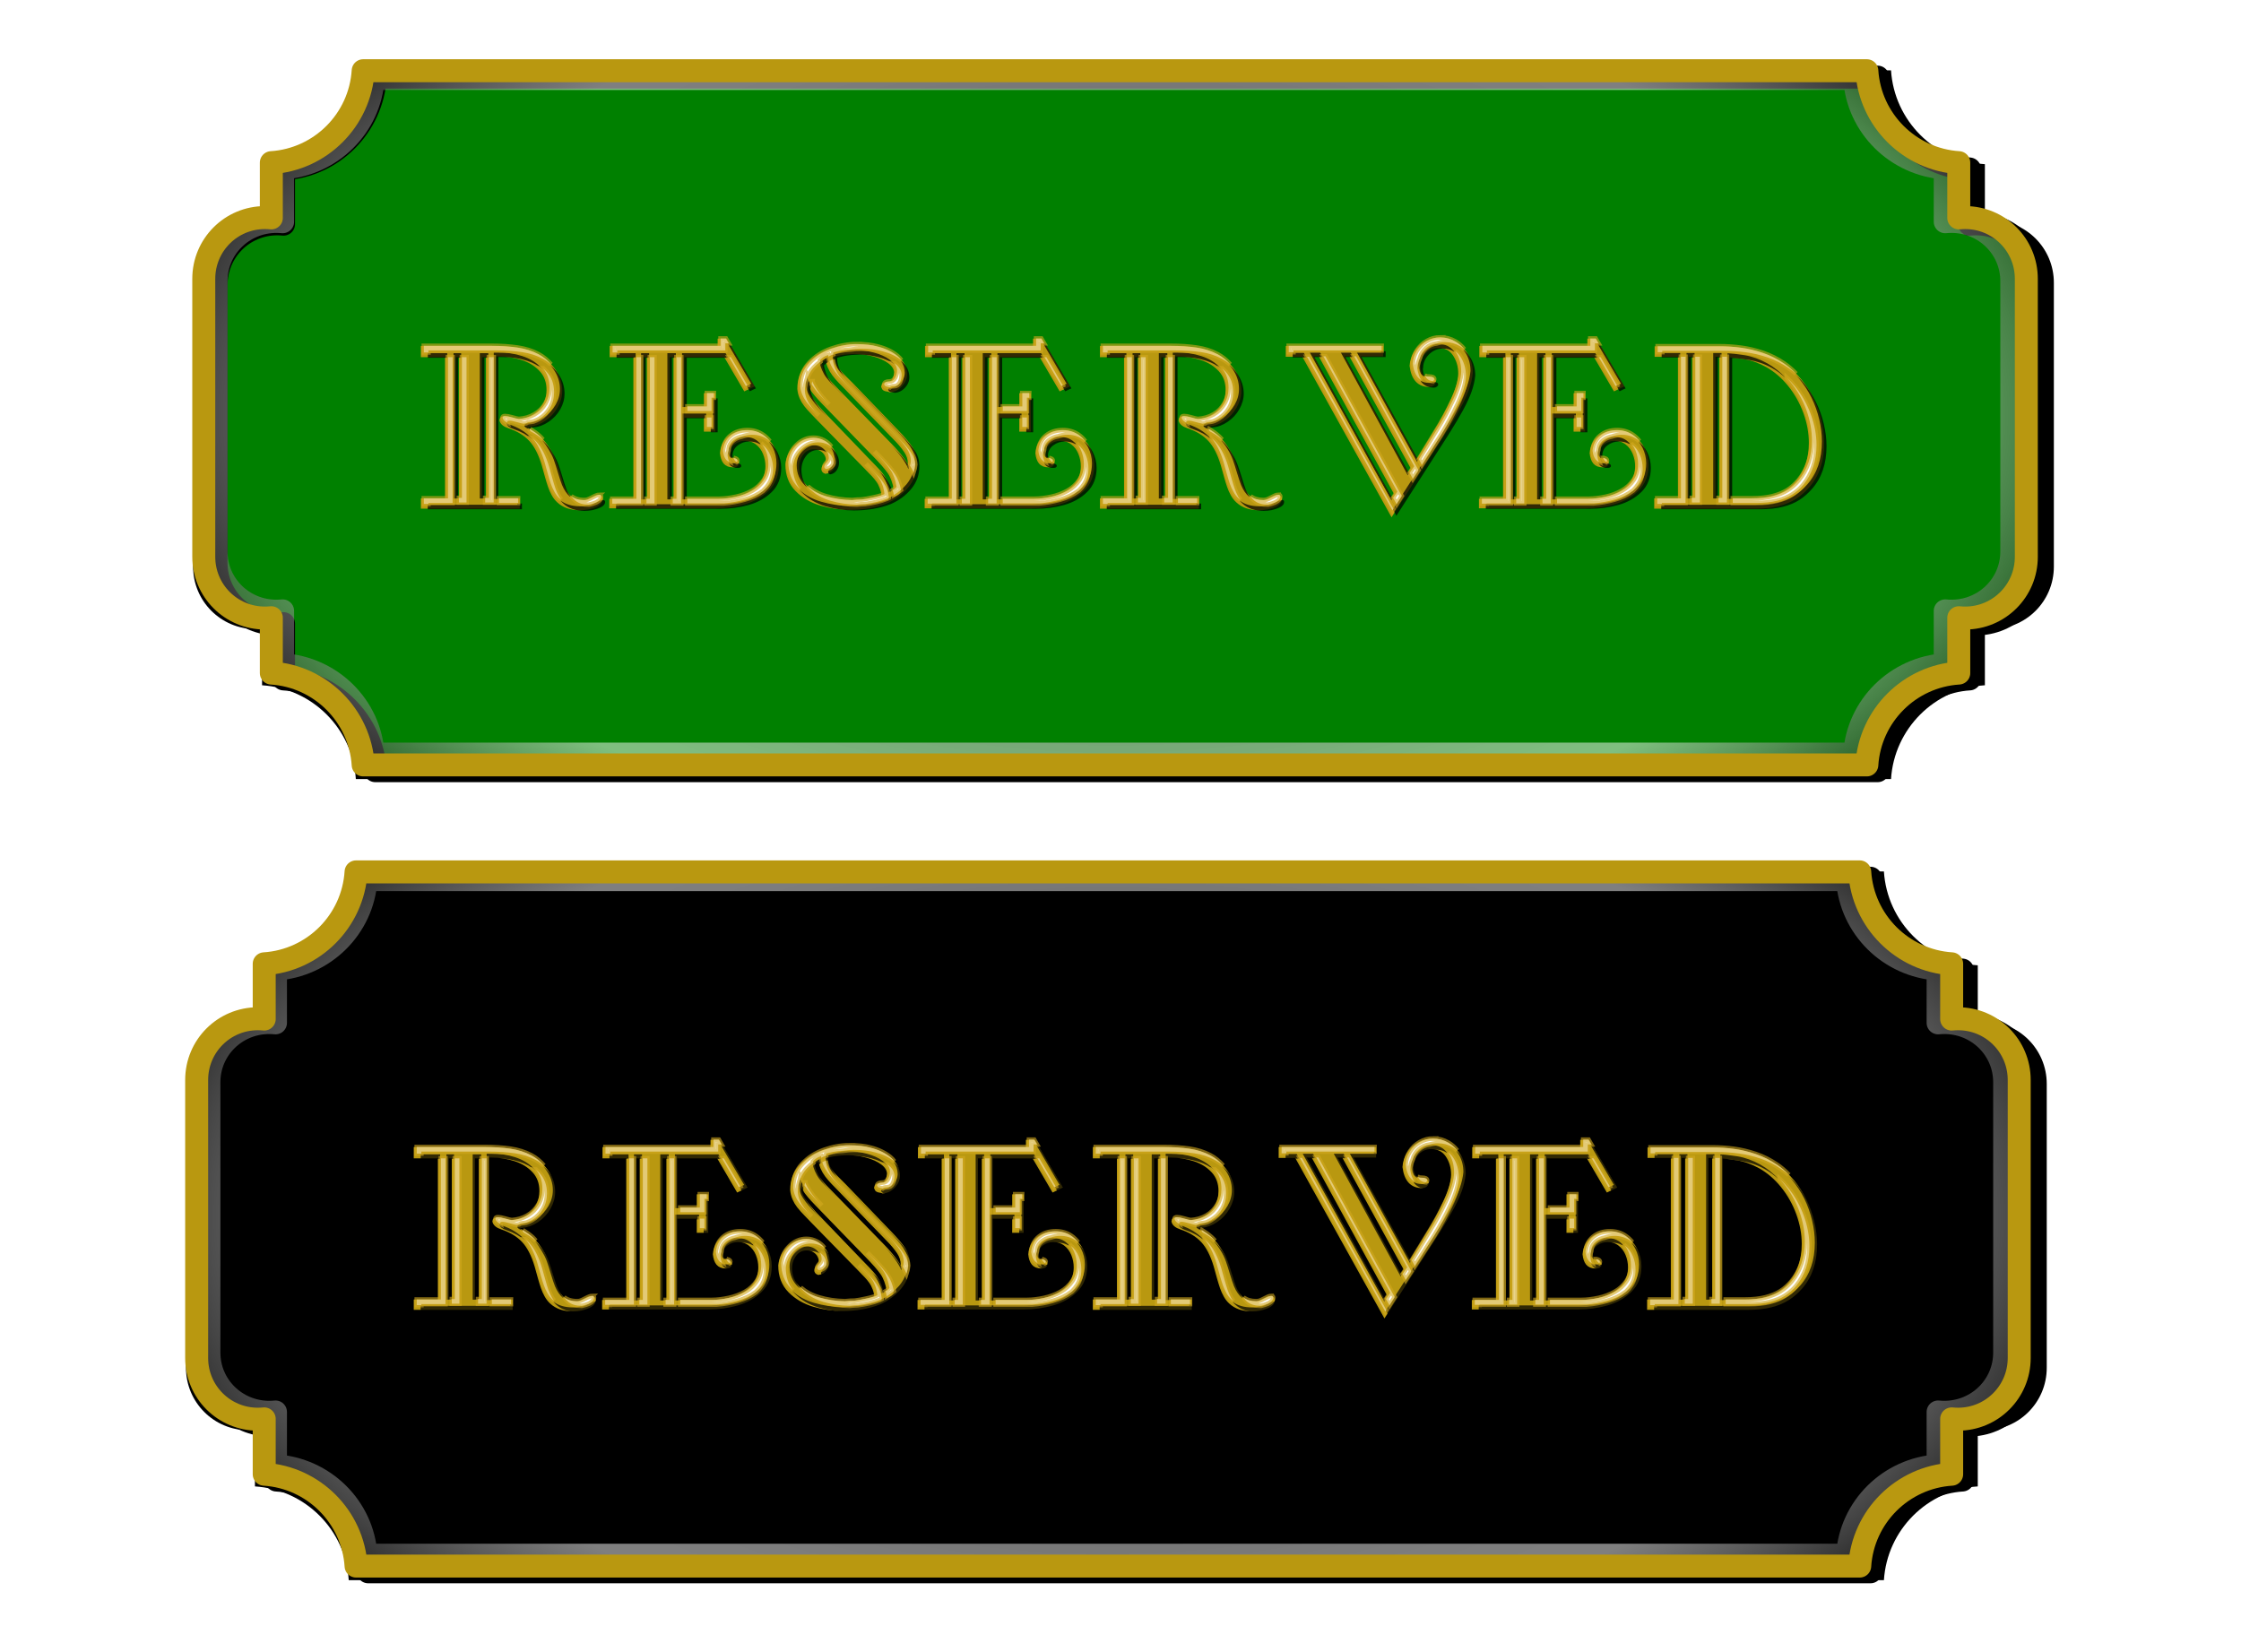 <?xml version="1.0" encoding="UTF-8"?>
<svg version="1.1" viewBox="0 0 487.62 359.47" xmlns="http://www.w3.org/2000/svg" xmlns:osb="http://www.openswatchbook.org/uri/2009/osb" xmlns:xlink="http://www.w3.org/1999/xlink">
<defs>
<linearGradient id="a">
<stop offset="0"/>
<stop stop-color="#fff" stop-opacity=".498" offset=".738"/>
<stop stop-opacity=".59" offset="1"/>
</linearGradient>
<filter id="i" color-interpolation-filters="sRGB">
<feGaussianBlur stdDeviation="2.492"/>
</filter>
<filter id="e" color-interpolation-filters="sRGB">
<feGaussianBlur stdDeviation="0.49"/>
</filter>
<filter id="m" color-interpolation-filters="sRGB">
<feGaussianBlur stdDeviation="7.475"/>
</filter>
<radialGradient id="c" cx="-687.54" cy="484.55" r="357.03" gradientTransform="matrix(1.17 -2.6063e-8 1.2696e-8 .658 1325.7 358.25)" gradientUnits="userSpaceOnUse" xlink:href="#a"/>
<filter id="k">
<feGaussianBlur stdDeviation="0.427"/>
</filter>
<filter id="g">
<feGaussianBlur stdDeviation="0.426"/>
</filter>
<filter id="h" color-interpolation-filters="sRGB">
<feGaussianBlur stdDeviation="2.492"/>
</filter>
<filter id="d" color-interpolation-filters="sRGB">
<feGaussianBlur stdDeviation="0.49"/>
</filter>
<filter id="l" color-interpolation-filters="sRGB">
<feGaussianBlur stdDeviation="7.475"/>
</filter>
<radialGradient id="b" cx="-687.54" cy="484.55" r="357.03" gradientTransform="matrix(1.17 -2.6063e-8 1.2696e-8 .658 1334.3 378.25)" gradientUnits="userSpaceOnUse" xlink:href="#a"/>
<filter id="j" color-interpolation-filters="sRGB">
<feGaussianBlur stdDeviation="0.427"/>
</filter>
<filter id="f" color-interpolation-filters="sRGB">
<feGaussianBlur stdDeviation="0.426"/>
</filter>
</defs>
<g transform="translate(-21.165 -818.06)">
<path transform="matrix(.561 0 0 .561 -28.424 529.01)" d="m226.41 542.51c-1.238 19.53-16.846 35.165-36.375 36.406v21.875c-0.817-0.082-1.661-0.125-2.5-0.125-13.431 0-24.25 10.819-24.25 24.25v110.09c0 13.431 10.819 24.25 24.25 24.25 0.839 0 1.683-0.042 2.5-0.125v21.906c19.526 1.241 35.134 16.849 36.375 36.375h595.44c1.241-19.529 16.876-35.138 36.406-36.375v-21.906c0.817 0.083 1.661 0.125 2.5 0.125 13.431 0 24.25-10.819 24.25-24.25v-110.09c0-13.431-10.819-24.25-24.25-24.25-0.839 0-1.683 0.043-2.5 0.125v-21.875c-19.532-1.238-35.168-16.874-36.406-36.406z" filter="url(#m)"/>
<path transform="matrix(.549 0 0 .549 -22.59 536.81)" d="m228.45 542.86c-1.238 19.53-16.846 35.165-36.375 36.406v21.875c-0.817-0.082-1.661-0.125-2.5-0.125-13.431 0-24.25 10.819-24.25 24.25v110.09c0 13.431 10.819 24.25 24.25 24.25 0.839 0 1.683-0.042 2.5-0.125v21.906c19.526 1.241 35.134 16.849 36.375 36.375h595.44c1.241-19.529 16.876-35.138 36.406-36.375v-21.906c0.817 0.083 1.661 0.125 2.5 0.125 13.431 0 24.25-10.819 24.25-24.25v-110.09c0-13.431-10.819-24.25-24.25-24.25-0.839 0-1.683 0.043-2.5 0.125v-21.875c-19.532-1.238-35.168-16.874-36.406-36.406z" fill="#008000" filter="url(#i)" stroke="#000" stroke-linecap="round" stroke-linejoin="round" stroke-width="9.099"/>
<path transform="matrix(.549 0 0 .549 -22.59 536.81)" d="m227.58 543.42c-1.22 19.022-16.613 34.251-35.871 35.46v21.307c-0.806-0.08-1.638-0.122-2.465-0.122-13.245 0-23.914 10.538-23.914 23.62v107.23c0 13.082 10.669 23.62 23.914 23.62 0.828 0 1.66-0.041 2.465-0.122v21.337c19.256 1.209 34.647 16.411 35.871 35.43h587.19c1.224-19.021 16.643-34.224 35.902-35.43v-21.337c0.806 0.08 1.638 0.122 2.465 0.122 13.245 0 23.914-10.538 23.914-23.62v-107.23c0-13.082-10.669-23.62-23.914-23.62-0.828 0-1.66 0.041-2.465 0.122v-21.307c-19.262-1.206-34.681-16.435-35.902-35.46z" fill="none" filter="url(#e)" stroke="url(#c)" stroke-linecap="round" stroke-linejoin="round" stroke-width="9.099"/>
<path d="m100.19 833.45c-0.68 10.731-9.257 19.322-19.987 20.004v12.02c-0.449-0.045-0.912-0.069-1.374-0.069-7.38 0-13.325 5.945-13.325 13.325v60.494c0 7.38 5.945 13.325 13.325 13.325 0.461 0 0.925-0.024 1.374-0.069v12.037c10.729 0.682 19.305 9.258 19.987 19.987h327.18c0.682-10.731 9.273-19.307 20.004-19.987v-12.037c0.449 0.045 0.912 0.069 1.374 0.069 7.38 0 13.325-5.945 13.325-13.325v-60.494c0-7.38-5.945-13.325-13.325-13.325-0.461 0-0.925 0.024-1.374 0.069v-12.02c-10.733-0.68-19.324-9.272-20.004-20.004z" fill="none" stroke="#b99810" stroke-linecap="round" stroke-linejoin="round" stroke-width="5"/>
<g fill="#b99810" stroke="#b99810">
<path d="m119.85 926.92h1.666v-31.641h-1.666zm5.716 0h1.832v-31.641h-1.832zm3.03-31.807v31.891h5.164v1.239h-20.521v-1.239h5.247v-31.724h-5.247v-1.447h14.67c2.186 3e-5 4.097 0.12 5.732 0.359 1.635 0.239 3.143 0.725 4.524 1.458 1.381 0.732 2.54 1.789 3.478 3.17 0.909 1.326 1.364 2.749 1.364 4.269-3e-5 1.159-0.316 2.294-0.947 3.405-0.632 1.111-1.475 2.022-2.53 2.733-1.055 0.711-2.155 1.109-3.3 1.192-0.215 2e-5 -0.422 0.064-0.619 0.193-0.198 0.128-0.318 0.293-0.359 0.495 0.111 0.222 0.337 0.406 0.677 0.552 0.937 0.534 1.768 1.133 2.494 1.796 0.725 0.663 1.445 1.598 2.16 2.806 0.451 0.729 0.817 1.48 1.098 2.254 0.281 0.774 0.588 1.718 0.921 2.832 0.333 1.114 0.625 1.994 0.875 2.639 0.465 1.124 1.058 1.973 1.78 2.546 0.722 0.573 1.694 0.859 2.915 0.859 0.271 0 0.526-0.045 0.765-0.135 0.239-0.09 0.55-0.236 0.932-0.437 0.382-0.201 0.687-0.347 0.916-0.437 0.229-0.09 0.468-0.135 0.718-0.135 0.222 1e-5 0.333 0.142 0.333 0.427-4e-5 0.743-0.923 1.326-2.769 1.749-0.569 0.111-1.125 0.167-1.666 0.167-1.971 0-3.519-0.528-4.644-1.583-0.416-0.375-0.781-0.843-1.093-1.406-0.312-0.562-0.569-1.135-0.77-1.718-0.201-0.583-0.411-1.262-0.63-2.035-0.219-0.774-0.467-1.668-0.744-2.681-0.715-2.409-1.659-4.244-2.832-5.508-1.173-1.263-2.763-2.228-4.769-2.894-0.909-0.298-1.433-0.725-1.572-1.281-1e-5 -0.257 0.184-0.385 0.552-0.385 0.354 2e-5 0.873 0.101 1.556 0.302 0.684 0.201 1.175 0.316 1.473 0.344 1.236-0.083 2.362-0.42 3.379-1.01 1.017-0.59 1.817-1.39 2.4-2.4 0.583-1.01 0.875-2.15 0.875-3.42-3e-5 -1.791-0.545-3.273-1.635-4.446-1.09-1.173-2.474-2.025-4.154-2.556-1.68-0.531-3.391-0.796-5.133-0.796z"/>
<path d="m160.66 927.1h1.749v-31.818h-1.749zm5.716 0h1.832v-31.818h-1.832zm3.196-18.678v18.678h7.809c1.228 0 2.48-0.137 3.753-0.411 1.274-0.274 2.448-0.715 3.524-1.322 1.076-0.607 1.937-1.4 2.582-2.379 0.645-0.979 0.968-2.138 0.968-3.478-4e-5 -0.993-0.189-1.954-0.567-2.884-0.378-0.93-0.946-1.685-1.702-2.264-0.757-0.58-1.662-0.869-2.717-0.869-0.923 2e-5 -1.765 0.285-2.525 0.854-0.76 0.569-1.14 1.322-1.14 2.259-3e-5 0.93 0.413 1.485 1.239 1.666 0.451 0.09 0.677 0.274 0.677 0.552-3e-5 0.285-0.257 0.427-0.77 0.427-0.784 1e-5 -1.355-0.219-1.713-0.656-0.357-0.437-0.581-1.086-0.672-1.947 0.132-1.395 0.689-2.49 1.671-3.285 0.982-0.795 2.202-1.192 3.66-1.192 1.236 1e-5 2.349 0.33 3.342 0.989 0.993 0.659 1.765 1.534 2.317 2.624 0.552 1.09 0.828 2.245 0.828 3.467-3e-5 2.138-0.675 3.875-2.025 5.211-1.35 1.336-3.03 2.287-5.039 2.853-2.01 0.566-4.062 0.849-6.158 0.849h-22.687v-1.062h5.247v-31.818h-5.164v-1.447h23.499v-1.583h1.145l5.674 9.683-1.322 0.635-4.258-7.288h-9.475v11.723h5.247v-2.894h1.499v7.371h-1.499v-3.061z"/>
<path d="m196.72 900.53c-0.097 0.465-0.18 0.934-0.25 1.406 0.042 0.972 0.382 1.944 1.02 2.915 0.639 0.972 1.603 2.131 2.894 3.478l9.641 10.026c1.055 1.069 1.839 1.893 2.353 2.473 0.514 0.58 0.968 1.256 1.364 2.03 0.396 0.774 0.663 1.675 0.802 2.702 0.757-0.257 1.284-0.611 1.583-1.062-0.264-1.548-0.727-2.802-1.39-3.764-0.663-0.961-1.806-2.268-3.431-3.92l-9.6-9.891c-0.312-0.326-0.751-0.781-1.317-1.364-0.566-0.583-1.065-1.13-1.499-1.64-0.434-0.51-0.833-1.045-1.197-1.603-0.364-0.559-0.689-1.154-0.973-1.786zm19.23 12.796-10.318-10.661c-0.514-0.521-1.039-1.06-1.577-1.619-0.538-0.559-1-1.095-1.385-1.609-0.385-0.514-0.705-1.065-0.958-1.655-0.253-0.59-0.425-1.239-0.515-1.947-0.708 0.194-1.291 0.566-1.749 1.114 0.139 0.791 0.331 1.47 0.578 2.035 0.246 0.566 0.552 1.091 0.916 1.577 0.364 0.486 0.809 1 1.333 1.541 0.524 0.541 1.119 1.152 1.786 1.832l10.745 11.047c2.027 2.089 3.377 3.925 4.05 5.508 0.229-0.646 0.344-1.173 0.344-1.583-3e-5 -0.965-0.298-1.89-0.895-2.775-0.597-0.885-1.381-1.82-2.353-2.806zm-7.413 13.941c0.555-0.049 1.432-0.203 2.629-0.463 1.197-0.26 1.97-0.505 2.317-0.734-0.062-0.708-0.203-1.355-0.422-1.942-0.219-0.587-0.484-1.1-0.796-1.541-0.312-0.441-0.649-0.852-1.01-1.234-0.361-0.382-0.954-0.996-1.78-1.843l-9.933-10.151c-0.229-0.243-0.685-0.717-1.369-1.421-0.684-0.705-1.218-1.305-1.603-1.801-0.385-0.496-0.705-1.034-0.958-1.614-0.253-0.58-0.408-1.199-0.463-1.859-1e-5 -2.027 0.646-3.736 1.937-5.128 1.291-1.392 2.882-2.421 4.774-3.087 1.891-0.666 3.732-0.999 5.523-1 1.812 3e-5 3.363 0.184 4.654 0.552 1.694 0.43 3.108 1.107 4.243 2.03 1.135 0.923 1.723 2.079 1.765 3.467-3e-5 0.833-0.33 1.6-0.989 2.301-0.659 0.701-1.409 1.072-2.249 1.114-0.132-0.062-0.314-0.109-0.547-0.141-0.233-0.031-0.416-0.08-0.552-0.146-0.135-0.066-0.238-0.21-0.307-0.432 0.076-0.403 0.458-0.604 1.145-0.604 0.534 3e-5 0.946-0.26 1.234-0.781 0.288-0.521 0.432-1.097 0.432-1.728-0.049-0.881-0.528-1.664-1.437-2.348-0.909-0.684-2.058-1.211-3.446-1.583-1.388-0.371-2.787-0.557-4.196-0.557-1.388 0.035-2.539 0.149-3.451 0.344-0.913 0.194-1.369 0.323-1.369 0.385-1e-5 0.958 0.187 1.784 0.562 2.478 0.375 0.694 0.866 1.345 1.473 1.952 0.607 0.607 1.307 1.307 2.098 2.098l9.849 10.235c1.305 1.347 2.277 2.494 2.915 3.441 0.639 0.947 0.975 2.018 1.01 3.212-2e-5 1.937-0.599 3.625-1.796 5.065-1.197 1.44-2.66 2.539-4.388 3.295-2.36 0.937-5.046 1.406-8.059 1.406-2.041 0-4.092-0.302-6.153-0.906-2.062-0.604-3.79-1.612-5.185-3.025-1.395-1.413-2.093-3.243-2.093-5.492 0.18-1.478 0.793-2.723 1.838-3.732 1.045-1.01 2.264-1.515 3.66-1.515 0.791 2e-5 1.546 0.187 2.264 0.562 0.718 0.375 1.303 0.892 1.754 1.551 0.451 0.659 0.677 1.374 0.677 2.145-1e-5 0.625-0.174 1.189-0.521 1.692-0.347 0.503-0.816 0.793-1.406 0.869-0.285-0.097-0.427-0.267-0.427-0.51-1e-5 -0.236 0.165-0.54 0.495-0.911 0.33-0.371 0.495-0.692 0.495-0.963-1e-5 -0.479-0.121-0.944-0.364-1.395-0.243-0.451-0.606-0.823-1.088-1.114-0.482-0.292-1.05-0.437-1.702-0.437-1.09 1e-5 -1.975 0.443-2.655 1.327-0.68 0.885-1.02 1.921-1.02 3.108 0.028 1.714 0.625 3.143 1.791 4.284s2.643 1.976 4.43 2.504c1.787 0.528 3.68 0.809 5.679 0.843 0.77-0.083 1.468-0.125 2.093-0.125z"/>
<path d="m229.29 927.1h1.749v-31.818h-1.749zm5.716 0h1.832v-31.818h-1.832zm3.196-18.678v18.678h7.809c1.228 0 2.48-0.137 3.753-0.411 1.274-0.274 2.448-0.715 3.524-1.322 1.076-0.607 1.937-1.4 2.582-2.379 0.645-0.979 0.968-2.138 0.968-3.478-4e-5 -0.993-0.189-1.954-0.567-2.884-0.378-0.93-0.946-1.685-1.702-2.264-0.757-0.58-1.662-0.869-2.717-0.869-0.923 2e-5 -1.765 0.285-2.525 0.854-0.76 0.569-1.14 1.322-1.14 2.259-3e-5 0.93 0.413 1.485 1.239 1.666 0.451 0.09 0.677 0.274 0.677 0.552-3e-5 0.285-0.257 0.427-0.77 0.427-0.784 1e-5 -1.355-0.219-1.713-0.656-0.357-0.437-0.581-1.086-0.672-1.947 0.132-1.395 0.689-2.49 1.671-3.285 0.982-0.795 2.202-1.192 3.66-1.192 1.236 1e-5 2.349 0.33 3.342 0.989 0.993 0.659 1.765 1.534 2.317 2.624 0.552 1.09 0.828 2.245 0.828 3.467-4e-5 2.138-0.675 3.875-2.025 5.211-1.35 1.336-3.03 2.287-5.039 2.853-2.01 0.566-4.062 0.849-6.158 0.849h-22.687v-1.062h5.247v-31.818h-5.164v-1.447h23.499v-1.583h1.145l5.674 9.683-1.322 0.635-4.258-7.288h-9.475v11.723h5.247v-2.894h1.499v7.371h-1.499v-3.061z"/>
<path d="m267.61 926.92h1.666v-31.641h-1.666zm5.716 0h1.832v-31.641h-1.832zm3.03-31.807v31.891h5.164v1.239h-20.521v-1.239h5.247v-31.724h-5.247v-1.447h14.67c2.186 3e-5 4.097 0.12 5.732 0.359 1.635 0.239 3.143 0.725 4.524 1.458 1.381 0.732 2.54 1.789 3.478 3.17 0.909 1.326 1.364 2.749 1.364 4.269-4e-5 1.159-0.316 2.294-0.947 3.405-0.632 1.111-1.475 2.022-2.53 2.733-1.055 0.711-2.155 1.109-3.3 1.192-0.215 2e-5 -0.422 0.064-0.619 0.193-0.198 0.128-0.318 0.293-0.359 0.495 0.111 0.222 0.337 0.406 0.677 0.552 0.937 0.534 1.768 1.133 2.494 1.796 0.725 0.663 1.445 1.598 2.16 2.806 0.451 0.729 0.817 1.48 1.098 2.254 0.281 0.774 0.588 1.718 0.921 2.832 0.333 1.114 0.625 1.994 0.875 2.639 0.465 1.124 1.058 1.973 1.78 2.546 0.722 0.573 1.694 0.859 2.915 0.859 0.271 0 0.526-0.045 0.765-0.135 0.239-0.09 0.55-0.236 0.932-0.437 0.382-0.201 0.687-0.347 0.916-0.437 0.229-0.09 0.468-0.135 0.718-0.135 0.222 1e-5 0.333 0.142 0.333 0.427-4e-5 0.743-0.923 1.326-2.769 1.749-0.569 0.111-1.125 0.167-1.666 0.167-1.971 0-3.519-0.528-4.644-1.583-0.416-0.375-0.781-0.843-1.093-1.406-0.312-0.562-0.569-1.135-0.77-1.718-0.201-0.583-0.411-1.262-0.63-2.035-0.219-0.774-0.467-1.668-0.744-2.681-0.715-2.409-1.659-4.244-2.832-5.508-1.173-1.263-2.763-2.228-4.769-2.894-0.909-0.298-1.433-0.725-1.572-1.281-2e-5 -0.257 0.184-0.385 0.552-0.385 0.354 2e-5 0.873 0.101 1.556 0.302 0.684 0.201 1.175 0.316 1.473 0.344 1.236-0.083 2.362-0.42 3.379-1.01 1.017-0.59 1.817-1.39 2.4-2.4 0.583-1.01 0.875-2.15 0.875-3.42-3e-5 -1.791-0.545-3.273-1.635-4.446-1.09-1.173-2.474-2.025-4.154-2.556-1.68-0.531-3.391-0.796-5.133-0.796z"/>
<path d="m306.16 895.11 17.741 32.193 1.156-1.749-16.638-30.443zm6.736 0 14.587 26.737 1.239-1.832-13.65-24.904zm-8.059 0.083h-3.405v-1.364h20.209v1.281h-5.247l13.098 23.79 4.133-6.82c1.249-1.999 2.436-4.199 3.561-6.601 1.124-2.402 1.714-4.425 1.77-6.07-4e-5 -1.652-0.413-3.089-1.239-4.31-0.826-1.222-2.02-1.832-3.582-1.832-1.111 4e-5 -2.067 0.361-2.868 1.083-0.802 0.722-1.282 1.586-1.442 2.592-3e-5 0.312-0.028 0.583-0.083 0.812 0.118 1.846 0.857 2.769 2.218 2.769 0.743 3e-5 1.114 0.184 1.114 0.552-3e-5 0.18-0.092 0.34-0.276 0.479-0.184 0.139-0.404 0.208-0.661 0.208-2.166 2e-5 -3.418-1.367-3.759-4.102 0.062-1.006 0.371-1.945 0.927-2.816 0.555-0.871 1.284-1.563 2.186-2.077 0.902-0.514 1.871-0.77 2.905-0.77 1.173 4e-5 2.277 0.302 3.311 0.906 1.034 0.604 1.864 1.452 2.488 2.546 0.625 1.093 0.937 2.33 0.937 3.712-0.111 1.152-0.38 2.327-0.807 3.524-0.427 1.197-1.038 2.528-1.832 3.993-0.795 1.465-1.848 3.238-3.16 5.32l-11.349 17.648z"/>
<path d="m349.9 927.1h1.749v-31.818h-1.749zm5.716 0h1.832v-31.818h-1.832zm3.196-18.678v18.678h7.809c1.228 0 2.48-0.137 3.753-0.411 1.274-0.274 2.448-0.715 3.524-1.322 1.076-0.607 1.937-1.4 2.582-2.379 0.645-0.979 0.968-2.138 0.968-3.478-4e-5 -0.993-0.189-1.954-0.567-2.884-0.378-0.93-0.946-1.685-1.702-2.264-0.757-0.58-1.662-0.869-2.717-0.869-0.923 2e-5 -1.765 0.285-2.525 0.854-0.76 0.569-1.14 1.322-1.14 2.259-3e-5 0.93 0.413 1.485 1.239 1.666 0.451 0.09 0.677 0.274 0.677 0.552-3e-5 0.285-0.257 0.427-0.77 0.427-0.784 1e-5 -1.355-0.219-1.713-0.656-0.357-0.437-0.581-1.086-0.672-1.947 0.132-1.395 0.689-2.49 1.671-3.285 0.982-0.795 2.202-1.192 3.66-1.192 1.236 1e-5 2.349 0.33 3.342 0.989 0.993 0.659 1.765 1.534 2.317 2.624 0.552 1.09 0.828 2.245 0.828 3.467-4e-5 2.138-0.675 3.875-2.025 5.211-1.35 1.336-3.03 2.287-5.039 2.853-2.01 0.566-4.062 0.849-6.158 0.849h-22.687v-1.062h5.247v-31.818h-5.164v-1.447h23.499v-1.583h1.145l5.674 9.683-1.322 0.635-4.258-7.288h-9.475v11.723h5.247v-2.894h1.499v7.371h-1.499v-3.061z"/>
<path d="m388.13 926.92h1.749v-31.724h-1.749zm5.799 0h1.832v-31.724h-1.832zm15.274-29.256c1.242 0.84 2.386 1.89 3.431 3.15 1.045 1.26 1.935 2.639 2.671 4.139 0.736 1.499 1.301 3.07 1.697 4.711 0.396 1.642 0.593 3.257 0.593 4.847-4e-5 3.811-1.052 6.91-3.155 9.297-0.819 0.937-1.739 1.734-2.759 2.389-1.02 0.656-2.232 1.161-3.634 1.515-1.402 0.354-3.023 0.531-4.862 0.531h-21.583v-1.239h5.164v-31.807h-5.07v-1.281h13.514c1.569 3e-5 3.12 0.102 4.654 0.307 1.534 0.205 3.116 0.585 4.748 1.14 1.631 0.555 3.162 1.322 4.591 2.301zm3.155 25.425c1.93-2.353 2.894-5.24 2.894-8.662-3e-5 -2.207-0.404-4.423-1.213-6.648-0.809-2.225-1.94-4.237-3.394-6.039-1.454-1.801-3.101-3.215-4.94-4.243-1.624-0.909-3.276-1.499-4.956-1.77-1.68-0.271-2.915-0.406-3.707-0.406v31.682h5.164c1.7 0 3.184-0.156 4.451-0.469 1.267-0.312 2.36-0.758 3.28-1.338 0.92-0.58 1.727-1.282 2.421-2.108z"/>
</g>
<path d="m179.54 892.88 5.094 8.688-1 0.469 0.688 1.156 1.312-0.625-5.656-9.688zm68.656 0 5.062 8.688-1 0.469 0.688 1.156 1.344-0.625-5.688-9.688zm120.59 0 5.094 8.688-1 0.469 0.688 1.156 1.312-0.625-5.688-9.688zm-34.656 0.031c-0.222 1e-5 -0.415 0.034-0.625 0.062-0.339 0.118-0.678 0.254-1 0.438-0.902 0.514-1.632 1.191-2.188 2.062-0.139 0.218-0.267 0.461-0.375 0.688-0.012 0.044-0.052 0.08-0.062 0.125-0.021 0.095-0.047 0.184-0.062 0.281-3e-5 0.312-7e-3 0.583-0.062 0.812 0.091 1.422 0.547 2.298 1.375 2.625-0.195-0.421-0.333-0.975-0.375-1.625 0.056-0.229 0.094-0.469 0.094-0.781 0.16-1.006 0.636-1.872 1.438-2.594 0.802-0.722 1.764-1.094 2.875-1.094 0.966 2e-5 1.784 0.252 2.469 0.719-0.823-1.15-1.984-1.719-3.5-1.719zm5.344 1.125c0.267 0.321 0.501 0.651 0.719 1.031 0.625 1.093 0.937 2.337 0.938 3.719-0.111 1.152-0.386 2.334-0.812 3.531-0.427 1.197-1.018 2.535-1.812 4-0.795 1.465-1.844 3.23-3.156 5.312l-0.719 1.094-0.219 0.375-3.906 6.438-0.125-0.219-0.75 1.188 0.094 0.156-1.219 1.812-0.062-0.125-2.406 3.75 0.031 0.094-1.156 1.75-0.031-0.062-0.656 1 0.781 1.406 11.344-17.656c1.312-2.082 2.361-3.848 3.156-5.312 0.795-1.464 1.417-2.803 1.844-4 0.427-1.197 0.701-2.379 0.812-3.531-4e-5 -1.381-0.313-2.594-0.938-3.688-0.469-0.82-1.051-1.518-1.75-2.062zm-132.34 0.188c-0.318 8e-3 -0.582 0.015-0.875 0.031-1.113 0.159-2.224 0.438-3.375 0.844-0.183 0.064-0.354 0.148-0.531 0.219 0.044 0.796 0.208 1.494 0.531 2.094 0.375 0.694 0.861 1.361 1.469 1.969 0.29 0.29 0.668 0.668 1 1-0.607-0.607-1.094-1.243-1.469-1.938-0.375-0.694-0.563-1.511-0.562-2.469-1e-5 -0.062 0.462-0.212 1.375-0.406 0.913-0.194 2.049-0.309 3.438-0.344 1.409 3e-5 2.83 0.191 4.219 0.562 1.354 0.362 2.477 0.872 3.375 1.531-0.233-0.338-0.539-0.669-0.938-0.969-0.909-0.684-2.081-1.191-3.469-1.562-1.388-0.371-2.779-0.562-4.188-0.562zm114.53 0.25v0.281h-5.25l13.094 23.781 0.25-0.375-12.344-22.406h5.25v-1.281zm-193.06 0.281v31.875h1v-30.875h1.062c1.742 3e-5 3.445 0.25 5.125 0.781 1.345 0.425 2.502 1.069 3.469 1.906-0.099-0.124-0.203-0.226-0.312-0.344-1.09-1.173-2.477-2.031-4.156-2.562-1.68-0.531-3.383-0.781-5.125-0.781zm147.75 0v31.875h1.031v-30.875h1.062c1.742 3e-5 3.445 0.25 5.125 0.781 1.26 0.398 2.353 0.991 3.281 1.75-0.053-0.061-0.101-0.128-0.156-0.188-1.09-1.173-2.477-2.031-4.156-2.562-1.68-0.531-3.383-0.781-5.125-0.781zm29.812 0 17.75 32.188 0.25-0.375-17-30.812h1.812l-0.562-1zm6.75 0 14.562 26.719 0.281-0.406-13.844-25.312h1.719l-0.562-1zm-10.469 0.062v1.031h2.969l-0.562-1.031zm80.281 0v1.031h4.031v-1.031zm5.406 0v31.719h1v-30.688h0.75v-1.031zm5.812 0v31.719h1v-30.688h0.812v-1.031zm-279.69 0.094v1h4.219v-1zm5.594 0v31.625h1v-30.625h0.656v-1zm5.719 0v31.625h1v-30.625h0.844v-1zm29.75 0v1h4.156v-1zm5.344 0v31.812h1v-30.812h0.75v-1zm5.719 0v31.812h1v-30.812h0.844v-1zm3.188 0v11.719h1.031v-10.719h9.031l-0.594-1zm54.375 0v1h4.156v-1zm5.344 0v31.812h1.031v-30.812h0.719v-1zm5.719 0v31.812h1.031v-30.812h0.812v-1zm3.188 0v11.719h1.031v-10.719h9.062l-0.594-1zm23.812 0v1h4.25v-1zm5.594 0v31.625h1.031v-30.625h0.656v-1zm5.719 0v31.625h1.031v-30.625h0.812v-1zm71.25 0v1h4.156v-1zm5.344 0v31.812h1v-30.812h0.75v-1zm5.719 0v31.812h1v-30.812h0.812v-1zm3.188 0v11.719h1v-10.719h9.062l-0.594-1zm38.219 0.031v31.688h1.031v-30.656c0.791 3e-5 2.008 0.136 3.688 0.406 1.68 0.271 3.345 0.841 4.969 1.75 1.1 0.614 2.132 1.39 3.094 2.281-1.239-1.344-2.601-2.447-4.094-3.281-1.624-0.909-3.289-1.51-4.969-1.781-1.68-0.271-2.928-0.406-3.719-0.406zm-195.78 0.844c-0.63 0.325-1.202 0.702-1.75 1.125 0.131 0.639 0.323 1.21 0.531 1.688 0.246 0.566 0.542 1.108 0.906 1.594 0.364 0.486 0.82 0.99 1.344 1.531 0.524 0.541 1.115 1.164 1.781 1.844l1 1c-0.666-0.68-1.257-1.302-1.781-1.844-0.524-0.541-0.979-1.045-1.344-1.531-0.364-0.486-0.66-0.997-0.906-1.562-0.246-0.566-0.455-1.24-0.594-2.031 0.291-0.348 0.64-0.638 1.031-0.844-0.096-0.311-0.162-0.63-0.219-0.969zm15.938 0.812c0.537 0.73 0.815 1.585 0.844 2.531-3e-5 0.833-0.341 1.58-1 2.281-0.248 0.264-0.507 0.454-0.781 0.625-0.453 0.282-0.914 0.474-1.438 0.5-0.043-0.021-0.133-0.014-0.188-0.031-0.1 0.091-0.192 0.173-0.219 0.312 0.069 0.222 0.177 0.372 0.312 0.438 0.135 0.066 0.299 0.125 0.531 0.156 0.233 0.031 0.431 0.063 0.562 0.125 0.84-0.042 1.591-0.393 2.25-1.094 0.659-0.701 0.969-1.48 0.969-2.312-0.042-1.388-0.615-2.546-1.75-3.469-0.029-0.024-0.064-0.039-0.094-0.062zm71.469 0.906c0.256 0.299 0.52 0.599 0.75 0.938 0.909 1.326 1.344 2.761 1.344 4.281-3e-5 1.159-0.306 2.296-0.938 3.406-0.632 1.111-1.476 2.007-2.531 2.719-0.76 0.513-1.536 0.845-2.344 1.031-0.033 8e-3 -0.061 0.024-0.094 0.031-0.489 0.176-1 0.299-1.531 0.375-0.156 0.12-0.276 0.261-0.312 0.438 0.111 0.222 0.347 0.417 0.688 0.562 0.143 0.082 0.268 0.165 0.406 0.25 0.063-0.106 0.16-0.202 0.281-0.281 0.198-0.128 0.41-0.187 0.625-0.188 1.145-0.083 2.226-0.507 3.281-1.219 1.055-0.711 1.9-1.608 2.531-2.719 0.632-1.111 0.969-2.247 0.969-3.406-3e-5 -1.52-0.466-2.955-1.375-4.281-0.514-0.758-1.102-1.375-1.75-1.938zm-147.69 0.062c0.235 0.28 0.444 0.562 0.656 0.875 0.909 1.326 1.375 2.761 1.375 4.281-3e-5 1.159-0.306 2.296-0.938 3.406-0.632 1.111-1.476 2.007-2.531 2.719-0.743 0.501-1.525 0.842-2.312 1.031-0.051 0.012-0.105 0.02-0.156 0.031-0.494 0.177-0.993 0.3-1.531 0.375-0.154 0.12-0.245 0.263-0.281 0.438 0.111 0.222 0.316 0.417 0.656 0.562 0.154 0.088 0.29 0.19 0.438 0.281 0.062-0.116 0.151-0.228 0.281-0.312 0.198-0.128 0.379-0.187 0.594-0.188 1.145-0.083 2.257-0.507 3.312-1.219 1.055-0.711 1.9-1.608 2.531-2.719 0.632-1.111 0.937-2.247 0.938-3.406-3e-5 -1.52-0.434-2.955-1.344-4.281-0.491-0.724-1.074-1.329-1.688-1.875zm271.06 2.188c0.205 0.224 0.395 0.448 0.594 0.688 1.045 1.26 1.952 2.626 2.688 4.125 0.736 1.499 1.292 3.077 1.688 4.719 0.396 1.642 0.594 3.254 0.594 4.844-4e-5 3.811-1.053 6.925-3.156 9.312-0.819 0.937-1.73 1.719-2.75 2.375-1.02 0.656-2.254 1.177-3.656 1.531-1.402 0.354-3.004 0.531-4.844 0.531h-20.562v1h21.562c1.839 0 3.473-0.177 4.875-0.531 1.402-0.354 2.605-0.844 3.625-1.5 1.02-0.656 1.931-1.469 2.75-2.406 2.103-2.388 3.156-5.471 3.156-9.281-4e-5 -1.589-0.198-3.233-0.594-4.875-0.396-1.641-0.952-3.188-1.688-4.688-0.736-1.499-1.612-2.896-2.656-4.156-0.512-0.618-1.065-1.171-1.625-1.688zm-215.28 0.469c-0.022 0.051-0.042 0.104-0.062 0.156-0.079 0.394-0.16 0.789-0.219 1.188 0.042 0.972 0.361 1.935 1 2.906 0.639 0.972 1.615 2.122 2.906 3.469l1 1.031c-1.291-1.347-2.236-2.528-2.875-3.5-0.639-0.972-0.99-1.935-1.031-2.906 0.037-0.251 0.08-0.501 0.125-0.75-0.319-0.502-0.588-1.034-0.844-1.594zm133.47 0.656c0.642 1.004 1.625 1.531 2.938 1.531 0.257 3e-5 0.472-0.08 0.656-0.219 0.184-0.139 0.281-0.288 0.281-0.469-3e-5 -0.368-0.382-0.562-1.125-0.562-0.045 0-0.081 2e-3 -0.125 0-0.013 0.011-0.017 0.021-0.031 0.031-0.184 0.139-0.431 0.188-0.688 0.188-0.756 1e-5 -1.373-0.167-1.906-0.5zm-123.78 0.594 9.844 10.25c1.305 1.347 2.268 2.49 2.906 3.438 0.639 0.947 0.997 2.025 1.031 3.219 0 0.285-5e-3 0.538-0.031 0.812 8e-3 0.114 0 0.229 0 0.344-3e-5 0.41-0.115 0.948-0.344 1.594-0.017-0.04-0.045-0.085-0.062-0.125-0.299 0.879-0.755 1.692-1.375 2.438-0.413 0.497-0.867 0.928-1.344 1.344 0.023 0.118 0.042 0.223 0.062 0.344-0.298 0.451-0.806 0.806-1.562 1.062-0.012-0.086-0.049-0.165-0.062-0.25-0.333 0.204-0.674 0.389-1.031 0.562 7e-3 0.065 0.025 0.121 0.031 0.188-0.347 0.229-1.146 0.49-2.344 0.75-1.197 0.26-2.07 0.42-2.625 0.469-0.141 0-0.289-4e-3 -0.438 0-1.005 0.123-2.034 0.219-3.125 0.219-2.041 0-4.095-0.302-6.156-0.906-1.812-0.531-3.359-1.376-4.656-2.531 0.149 0.183 0.331 0.36 0.5 0.531 1.395 1.413 3.095 2.396 5.156 3 2.062 0.604 4.116 0.906 6.156 0.906 3.012 0 5.702-0.469 8.062-1.406 1.728-0.757 3.209-1.841 4.406-3.281 1.197-1.44 1.781-3.126 1.781-5.062-0.035-1.194-0.361-2.271-1-3.219-0.639-0.947-1.601-2.091-2.906-3.438l-9.875-10.25c-0.378-0.378-0.664-0.664-1-1zm-30.125 3.281v6.344h-0.5v1.031h1.5v-7.375zm68.625 0v6.344h-0.469v1.031h1.5v-7.375zm120.62 0v6.344h-0.5v1.031h1.5v-7.375zm-196 3.281v18.688h1.031v-17.656h4.219v-1.031zm68.625 0v18.688h1.031v-17.656h4.219v-1.031zm120.62 0v18.688h1v-17.656h4.25v-1.031zm-227.47 2.125c0.149 0.542 0.668 0.957 1.562 1.25 1.64 0.545 2.979 1.306 4.062 2.25-0.103-0.124-0.175-0.26-0.281-0.375-1.173-1.263-2.775-2.24-4.781-2.906-0.213-0.07-0.392-0.135-0.562-0.219zm147.78 0c0.15 0.541 0.669 0.957 1.562 1.25 1.643 0.546 2.978 1.304 4.062 2.25-0.104-0.126-0.205-0.259-0.312-0.375-1.173-1.263-2.744-2.24-4.75-2.906-0.204-0.067-0.397-0.139-0.562-0.219zm-95.906 2.969c-0.231 0-0.467-4e-3 -0.688 0.031-0.018 6e-3 -0.044-7e-3 -0.062 0-0.536 0.197-1.028 0.487-1.469 0.844-0.685 0.554-1.166 1.247-1.438 2.094-2e-3 0.043 0 0.081 0 0.125-2e-5 0.874 0.365 1.413 1.094 1.625-0.047-0.179-0.094-0.373-0.094-0.594-3e-5 -0.937 0.396-1.712 1.156-2.281 0.76-0.569 1.577-0.844 2.5-0.844 1.055 1e-5 1.962 0.295 2.719 0.875-0.287-0.386-0.615-0.736-1-1.031-0.757-0.58-1.664-0.844-2.719-0.844zm68.625 0c-0.231 0-0.436-4e-3 -0.656 0.031-0.04 0.014-0.085 0.016-0.125 0.031-0.521 0.196-1.008 0.465-1.438 0.812-0.685 0.554-1.166 1.247-1.438 2.094-2e-3 0.043 0 0.081 0 0.125-2e-5 0.865 0.379 1.409 1.094 1.625-0.047-0.179-0.094-0.373-0.094-0.594-3e-5 -0.937 0.396-1.712 1.156-2.281 0.76-0.569 1.608-0.844 2.531-0.844 1.039 1e-5 1.938 0.282 2.688 0.844-0.284-0.377-0.622-0.71-1-1-0.757-0.58-1.664-0.844-2.719-0.844zm120.62 0c-0.231 0-0.467-4e-3 -0.688 0.031-0.032 0.011-0.062 0.019-0.094 0.031-0.529 0.196-1.002 0.46-1.438 0.812-0.711 0.575-1.203 1.298-1.469 2.188-1e-4 0.011 0 0.02 0 0.031-2e-5 0.862 0.384 1.407 1.094 1.625-0.047-0.179-0.062-0.373-0.062-0.594-3e-5 -0.937 0.365-1.712 1.125-2.281 0.76-0.569 1.608-0.844 2.531-0.844 1.039 1e-5 1.938 0.282 2.688 0.844-0.284-0.377-0.59-0.71-0.969-1-0.757-0.58-1.664-0.844-2.719-0.844zm-233.28 0.75c0.47 0.556 0.909 1.213 1.375 2 0.451 0.729 0.844 1.476 1.125 2.25 0.281 0.774 0.573 1.73 0.906 2.844 0.333 1.114 0.625 1.98 0.875 2.625 0.465 1.124 1.059 1.99 1.781 2.562 0.047 0.037 0.107 0.059 0.156 0.094-0.346-0.46-0.674-0.988-0.938-1.625-0.25-0.646-0.542-1.542-0.875-2.656-0.333-1.114-0.625-2.039-0.906-2.812-0.281-0.774-0.643-1.521-1.094-2.25-0.715-1.208-1.431-2.15-2.156-2.812-0.079-0.072-0.169-0.148-0.25-0.219zm147.72 0c0.475 0.559 0.967 1.206 1.438 2 0.451 0.729 0.813 1.476 1.094 2.25 0.281 0.774 0.573 1.73 0.906 2.844 0.333 1.114 0.625 1.98 0.875 2.625 0.465 1.124 1.059 1.99 1.781 2.562 0.047 0.037 0.107 0.059 0.156 0.094-0.346-0.46-0.643-0.988-0.906-1.625-0.25-0.646-0.542-1.542-0.875-2.656-0.333-1.114-0.656-2.039-0.938-2.812-0.281-0.774-0.643-1.521-1.094-2.25-0.715-1.208-1.431-2.15-2.156-2.812-0.086-0.078-0.193-0.142-0.281-0.219zm-29.844 0.25c0.324 0.393 0.635 0.807 0.875 1.281 0.552 1.09 0.844 2.247 0.844 3.469-4e-5 2.138-0.681 3.883-2.031 5.219-0.29 0.287-0.617 0.53-0.938 0.781-0.022 0.021-0.041 0.042-0.062 0.062-0.03 0.023-0.064 0.04-0.094 0.062-0.41 0.366-0.84 0.716-1.344 1-1.076 0.607-2.258 1.038-3.531 1.312-1.252 0.269-2.479 0.402-3.688 0.406-0.021 8e-5 -0.041 0-0.062 0-0.498 0.033-0.997 0.062-1.5 0.062h-21.656v1h22.688c2.096 0 4.147-0.278 6.156-0.844 2.009-0.566 3.681-1.508 5.031-2.844 1.35-1.336 2.031-3.081 2.031-5.219-4e-5 -1.222-0.292-2.379-0.844-3.469-0.466-0.92-1.095-1.668-1.875-2.281zm-68.594 0.031c0.312 0.384 0.61 0.789 0.844 1.25 0.552 1.09 0.812 2.247 0.812 3.469-4e-5 2.138-0.681 3.883-2.031 5.219-0.279 0.276-0.568 0.507-0.875 0.75-0.033 0.031-0.061 0.063-0.094 0.094-0.03 0.023-0.063 0.04-0.094 0.062-0.41 0.366-0.871 0.716-1.375 1-1.076 0.607-2.226 1.038-3.5 1.312-1.242 0.267-2.489 0.4-3.688 0.406-0.031 1.7e-4 -0.063 0-0.094 0-0.488 0.031-0.976 0.062-1.469 0.062h-21.688v1h22.688c2.096 0 4.178-0.278 6.188-0.844 2.009-0.566 3.681-1.508 5.031-2.844 1.35-1.336 2.031-3.081 2.031-5.219-4e-5 -1.222-0.292-2.379-0.844-3.469-0.457-0.902-1.086-1.643-1.844-2.25zm189.25 0c0.312 0.384 0.579 0.789 0.812 1.25 0.552 1.09 0.844 2.247 0.844 3.469-4e-5 2.138-0.681 3.883-2.031 5.219-0.279 0.276-0.568 0.507-0.875 0.75-0.032 0.031-0.061 0.063-0.094 0.094-0.03 0.023-0.063 0.04-0.094 0.062-0.41 0.366-0.871 0.716-1.375 1-1.076 0.607-2.258 1.038-3.531 1.312-1.242 0.267-2.457 0.4-3.656 0.406-0.031 1.7e-4 -0.063 0-0.094 0-0.488 0.031-0.976 0.062-1.469 0.062h-21.688v1h22.688c2.096 0 4.147-0.278 6.156-0.844 2.009-0.566 3.681-1.508 5.031-2.844 1.35-1.336 2.031-3.081 2.031-5.219-4e-5 -1.222-0.261-2.379-0.812-3.469-0.457-0.902-1.086-1.643-1.844-2.25zm-162.88 0.469c2.009 2.075 3.33 3.895 4 5.469 0.073-0.207 0.106-0.38 0.156-0.562-0.753-1.194-1.798-2.474-3.188-3.906zm-16.625 0.312c-1.09 1e-5 -1.976 0.459-2.656 1.344-0.68 0.885-1.031 1.907-1.031 3.094 0.028 1.714 0.615 3.139 1.781 4.281 0.177 0.173 0.371 0.341 0.562 0.5-0.859-1.048-1.289-2.312-1.312-3.781 0-1.187 0.32-2.209 1-3.094 0.68-0.885 1.567-1.312 2.656-1.312 0.652 1e-5 1.236 0.146 1.719 0.438-0.241-0.405-0.586-0.762-1.031-1.031-0.482-0.292-1.035-0.437-1.688-0.438zm3.781 0.531c0.022 0.03 0.041 0.063 0.062 0.094 0.451 0.659 0.656 1.386 0.656 2.156-1e-5 0.6-0.149 1.137-0.469 1.625-0.013 0.02-0.017 0.042-0.031 0.062-0.022 0.039-0.067 0.084-0.094 0.125-0.06 0.075-0.121 0.154-0.188 0.219-0.031 0.038-0.028 0.086-0.062 0.125-0.33 0.371-0.5 0.67-0.5 0.906-1e-5 0.243 0.153 0.403 0.438 0.5 0.59-0.076 1.059-0.372 1.406-0.875 0.347-0.503 0.531-1.063 0.531-1.688-1e-5 -0.77-0.236-1.466-0.688-2.125-0.295-0.431-0.654-0.816-1.062-1.125zm-22.312 3.25c0.088 0.186 0.197 0.359 0.312 0.5 0.357 0.437 0.934 0.656 1.719 0.656 0.514 1e-5 0.75-0.153 0.75-0.438-3e-5 -0.278-0.205-0.441-0.656-0.531-0.183-0.04-0.358-0.111-0.5-0.188-0.127 0.088-0.34 0.156-0.625 0.156-0.392 0-0.715-0.047-1-0.156zm68.625 0c0.088 0.186 0.197 0.359 0.312 0.5 0.357 0.437 0.934 0.656 1.719 0.656 0.514 1e-5 0.781-0.153 0.781-0.438-3e-5 -0.278-0.236-0.441-0.688-0.531-0.181-0.04-0.327-0.112-0.469-0.188-0.125 0.098-0.324 0.156-0.625 0.156-0.392 0-0.746-0.047-1.031-0.156zm120.62 0c0.088 0.186 0.197 0.359 0.312 0.5 0.357 0.437 0.903 0.656 1.688 0.656 0.514 1e-5 0.781-0.153 0.781-0.438-3e-5 -0.278-0.236-0.441-0.688-0.531-0.181-0.04-0.327-0.112-0.469-0.188-0.126 0.09-0.336 0.156-0.625 0.156-0.392 0-0.715-0.047-1-0.156zm-156.56 1.719c0.514 0.58 0.979 1.257 1.375 2.031 0.396 0.774 0.642 1.692 0.781 2.719 0.284-0.096 0.531-0.22 0.75-0.344-0.138-0.486-0.32-0.93-0.531-1.344-0.396-0.774-0.861-1.452-1.375-2.031-0.217-0.245-0.687-0.7-1-1.031zm-59.875 6.438c-0.25 0-0.49 0.035-0.719 0.125-0.229 0.09-0.525 0.236-0.906 0.438-0.043 0.022-0.079 0.041-0.125 0.062-0.025 0.013-0.039 0.019-0.062 0.031-0.281 0.143-0.559 0.272-0.75 0.344-0.239 0.09-0.479 0.156-0.75 0.156-0.033 0-0.062 4.1e-4 -0.094 0-0.011-1.4e-4 -0.021 1.8e-4 -0.031 0-0.569 0.111-1.115 0.188-1.656 0.188-1.725 0-3.142-0.411-4.219-1.219 0.182 0.234 0.354 0.438 0.562 0.625 1.124 1.055 2.685 1.594 4.656 1.594 0.541 0 1.087-0.045 1.656-0.156 1.846-0.423 2.781-1.007 2.781-1.75-4e-5 -0.285-0.122-0.438-0.344-0.438zm147.78 0c-0.25 0-0.49 0.035-0.719 0.125-0.229 0.09-0.556 0.236-0.938 0.438-0.041 0.021-0.081 0.042-0.125 0.062-0.025 0.013-0.039 0.019-0.062 0.031-0.281 0.143-0.559 0.272-0.75 0.344-0.239 0.09-0.479 0.156-0.75 0.156-0.033 0-0.062 4.1e-4 -0.094 0-0.011-1.4e-4 -0.021 1.8e-4 -0.031 0-0.569 0.111-1.115 0.188-1.656 0.188-1.725 0-3.142-0.411-4.219-1.219 0.182 0.234 0.386 0.438 0.594 0.625 1.124 1.055 2.654 1.594 4.625 1.594 0.541 0 1.118-0.045 1.688-0.156 1.846-0.423 2.75-1.007 2.75-1.75-4e-5 -0.285-0.09-0.438-0.312-0.438zm-166.53 0.75v0.25h-19.5v1h20.5v-1.25zm147.75 0v0.25h-19.5v1h20.531v-1.25z" fill-opacity=".734" filter="url(#k)"/>
<path d="m334.55 891.47c-1.034 0-2.004 0.268-2.906 0.781-0.902 0.514-1.632 1.223-2.188 2.094-0.555 0.871-0.844 1.806-0.906 2.812 0.225 1.812 0.848 3.014 1.875 3.625-0.432-0.657-0.738-1.525-0.875-2.625 0.045-0.721 0.233-1.411 0.531-2.062 7e-3 -0.031 0.023-0.063 0.031-0.094 0.217-0.823 0.629-1.54 1.312-2.156 0.678-0.611 1.475-0.969 2.375-1.062 0.571-0.183 1.163-0.281 1.781-0.281 1.173 0 2.278 0.302 3.312 0.906 0.323 0.189 0.592 0.42 0.875 0.656-0.529-0.68-1.168-1.257-1.906-1.688-1.034-0.604-2.139-0.906-3.312-0.906zm-156.59 0.25v1.594h-23.5v1.438h1.031v-0.438h23.5v-1.562h0.719l-0.594-1.031zm68.656 0v1.594h-23.5v1.438h1v-0.438h23.5v-1.562h0.719l-0.594-1.031zm120.59 0v1.594h-23.5v1.438h1v-0.438h23.5v-1.562h0.75l-0.594-1.031zm-159.66 1.219c-1.791 1e-4 -3.64 0.334-5.531 1-1.891 0.666-3.49 1.702-4.781 3.094-1.291 1.392-1.938 3.098-1.938 5.125 0.056 0.659 0.215 1.264 0.469 1.844 0.253 0.58 0.584 1.129 0.969 1.625 0.385 0.496 0.91 1.077 1.594 1.781 0.494 0.509 0.743 0.763 1 1.031-0.684-0.705-1.208-1.316-1.594-1.812-0.385-0.496-0.715-1.045-0.969-1.625-0.253-0.58-0.413-1.184-0.469-1.844 0-1.013 0.177-1.958 0.5-2.812 0.022-0.114 0.039-0.23 0.062-0.344 0.015 0.034 0.047 0.06 0.062 0.094 0.319-0.753 0.733-1.438 1.312-2.062 0.438-0.472 0.93-0.892 1.438-1.281-0.022-0.108-0.043-0.2-0.062-0.312 0.458-0.548 1.042-0.931 1.75-1.125 0.015 0.118 0.043 0.229 0.062 0.344 0.346-0.179 0.692-0.351 1.062-0.5-6e-3 -0.116-0.031-0.224-0.031-0.344-1e-5 -0.062 0.462-0.212 1.375-0.406 0.658-0.14 1.5-0.224 2.406-0.281 0.781-0.121 1.55-0.188 2.312-0.188 1.812 0 3.365 0.195 4.656 0.562 1.625 0.413 2.983 1.071 4.094 1.938-0.244-0.325-0.529-0.656-0.875-0.938-1.135-0.923-2.525-1.601-4.219-2.031-1.291-0.368-2.845-0.531-4.656-0.531zm-94.156 0.375v1.438h1v-0.438h14.688c2.186 1e-4 4.084 0.136 5.719 0.375 1.635 0.239 3.15 0.737 4.531 1.469 0.619 0.328 1.189 0.729 1.719 1.188-0.786-0.914-1.683-1.669-2.719-2.219-1.381-0.732-2.897-1.198-4.531-1.438-1.635-0.239-3.532-0.375-5.719-0.375zm147.75 0v1.438h1.031v-0.438h14.656c2.186 1e-4 4.115 0.136 5.75 0.375 1.635 0.239 3.119 0.737 4.5 1.469 0.626 0.332 1.215 0.722 1.75 1.188-0.786-0.914-1.714-1.669-2.75-2.219-1.381-0.732-2.897-1.198-4.531-1.438-1.635-0.239-3.532-0.375-5.719-0.375zm40.438 0v1.375h1.031v-0.375h19.188v-1zm80.281 0.094v1.281h1v-0.281h13.531c1.569 1e-4 3.122 0.108 4.656 0.312 1.534 0.205 3.119 0.57 4.75 1.125 1.631 0.555 3.133 1.334 4.562 2.312 0.544 0.367 1.088 0.771 1.594 1.219-0.812-0.853-1.673-1.597-2.594-2.219-1.43-0.979-2.963-1.757-4.594-2.312-1.631-0.555-3.216-0.92-4.75-1.125-1.534-0.205-3.088-0.312-4.656-0.312zm-44.062 1.062c0.03 0.041 0.065 0.082 0.094 0.125 0.826 1.222 1.219 2.661 1.219 4.312-0.056 1.645-0.626 3.661-1.75 6.062-1.125 2.402-2.313 4.595-3.562 6.594l-3.906 6.406 0.656 1.219 4.25-6.594c0.074-0.119 0.145-0.255 0.219-0.375 1.168-1.903 2.286-3.991 3.344-6.25 1.124-2.401 1.726-4.417 1.781-6.062-4e-5 -1.652-0.424-3.091-1.25-4.312-0.31-0.458-0.681-0.839-1.094-1.125zm-28.688 1.125 16.094 29.438-0.906 1.375 0.75 1.344 1.125-1.781-16.594-30.375zm6.688 0 13.094 23.906-1 1.469 0.688 1.25 1.219-1.875-13.562-24.75zm-10.25 0.094 18.594 33.438 0.219-0.344-18.344-33.094zm81.375 0v30.812h-5.156v1.219h1v-0.219h5.156v-31.812zm3.125 0v30.719h-0.75v1h1.75v-31.719zm5.875 0v30.719h-0.812v1h1.812v-31.719zm-277.28 0.094v30.719h-5.25v1.219h1v-0.219h5.25v-31.719zm3.031 0v30.625h-0.656v1h1.656v-31.625zm5.875 0v30.625h-0.812v1h1.844v-31.625zm32.094 0v30.812h-5.25v1.062h1v-0.062h5.25v-31.812h-1zm2.938 0v30.812h-0.75v1h1.75v-31.812zm5.781 0v30.812h-0.812v1h1.844v-31.812zm11.438 0 3.656 6.281 0.344-0.156-3.594-6.125zm48.469 0v30.812h-5.25v1.062h1v-0.062h5.25v-31.812h-1zm2.938 0v30.812h-0.75v1h1.75v-31.812zm5.812 0v30.812h-0.844v1h1.844v-31.812zm11.406 0 3.688 6.281 0.312-0.156-3.562-6.125zm17.969 0v30.719h-5.25v1.219h1.031v-0.219h5.25v-31.719zm3.031 0v30.625h-0.656v1h1.688v-31.625zm5.906 0v30.625h-0.844v1h1.844v-31.625zm73.531 0v30.812h-5.25v1.062h1.031v-0.062h5.25v-31.812h-1.031zm2.938 0v30.812h-0.719v1h1.75v-31.812zm5.812 0v30.812h-0.812v1h1.812v-31.812zm11.438 0 3.656 6.281 0.312-0.156-3.562-6.125zm-166.69 0.531c-0.261 0.072-0.492 0.193-0.719 0.312 0.068 0.218 0.131 0.421 0.219 0.625 0.253 0.59 0.584 1.143 0.969 1.656 0.385 0.514 0.837 1.066 1.375 1.625 0.538 0.559 1.08 1.105 1.594 1.625l10.312 10.656c0.972 0.986 1.747 1.927 2.344 2.812 0.597 0.885 0.906 1.785 0.906 2.75-2e-5 0.278-0.082 0.644-0.188 1.031 0.316 0.502 0.577 0.978 0.781 1.438 0.186-0.548 0.313-1.119 0.375-1.719-0.053-0.863-0.337-1.702-0.875-2.5-0.597-0.885-1.372-1.827-2.344-2.812l-10.312-10.656c-0.514-0.52-1.025-1.066-1.562-1.625-0.538-0.559-1.021-1.08-1.406-1.594-0.385-0.514-0.684-1.066-0.938-1.656-0.253-0.59-0.441-1.261-0.531-1.969zm13.438 0.812c0.324 0.448 0.534 0.921 0.562 1.438-2e-5 0.632-0.149 1.198-0.438 1.719-0.288 0.521-0.684 0.781-1.219 0.781-0.687 0-1.08 0.222-1.156 0.625 0.069 0.222 0.177 0.34 0.312 0.406 0.135 0.066 0.33 0.125 0.562 0.156 0.15 0.02 0.236 0.061 0.344 0.094 0.189-0.168 0.494-0.25 0.938-0.25 0.534 0 0.962-0.261 1.25-0.781 0.288-0.52 0.406-1.118 0.406-1.75-0.049-0.881-0.497-1.66-1.406-2.344-0.047-0.035-0.108-0.059-0.156-0.094zm-76.469 1.094c0.934 1.129 1.406 2.53 1.406 4.188-3e-5 1.27-0.292 2.396-0.875 3.406-0.583 1.01-1.389 1.816-2.406 2.406-1.017 0.59-2.139 0.917-3.375 1-0.298-0.028-0.785-0.142-1.469-0.344-0.684-0.201-1.208-0.281-1.562-0.281-0.368 1e-4 -0.531 0.118-0.531 0.375 0.109 0.437 0.445 0.785 1.031 1.062-7e-3 -0.022-0.026-0.04-0.031-0.062-2e-5 -0.257 0.163-0.375 0.531-0.375 0.354 1e-4 0.879 0.111 1.562 0.312 0.684 0.201 1.17 0.316 1.469 0.344 0.203-0.014 0.397-0.066 0.594-0.094 0.029-0.024 0.06-0.041 0.094-0.062 0.198-0.128 0.41-0.188 0.625-0.188 0.276-0.02 0.542-0.069 0.812-0.125h0.031c0.424-0.152 0.858-0.335 1.25-0.562 1.017-0.59 1.792-1.396 2.375-2.406 0.583-1.01 0.875-2.136 0.875-3.406-3e-5 -1.791-0.535-3.264-1.625-4.438-0.243-0.261-0.509-0.521-0.781-0.75zm147.75 0c0.934 1.129 1.406 2.53 1.406 4.188-3e-5 1.27-0.292 2.396-0.875 3.406-0.583 1.01-1.358 1.816-2.375 2.406-1.017 0.59-2.171 0.917-3.406 1-0.298-0.028-0.785-0.142-1.469-0.344-0.684-0.201-1.177-0.281-1.531-0.281-0.368 1e-4 -0.563 0.118-0.562 0.375 0.108 0.431 0.458 0.786 1.031 1.062-7e-3 -0.021-0.026-0.041-0.031-0.062-2e-5 -0.257 0.195-0.375 0.562-0.375 0.354 1e-4 0.879 0.111 1.562 0.312 0.684 0.201 1.17 0.316 1.469 0.344 0.203-0.014 0.397-0.066 0.594-0.094 0.025-0.02 0.034-0.044 0.062-0.062 0.198-0.128 0.41-0.188 0.625-0.188 0.286-0.021 0.563-0.065 0.844-0.125 0.158-0.034 0.313-0.11 0.469-0.156 0.268-0.116 0.527-0.259 0.781-0.406 1.017-0.59 1.823-1.396 2.406-2.406 0.583-1.01 0.875-2.136 0.875-3.406-3e-5 -1.791-0.567-3.264-1.656-4.438-0.243-0.261-0.509-0.521-0.781-0.75zm44.188 1.656c0.339 0.715 0.928 1.081 1.719 1.125 0.159-0.132 0.25-0.27 0.25-0.438-3e-5 -0.368-0.382-0.562-1.125-0.562-0.314 0-0.596-0.026-0.844-0.125zm78.688 0.375c0.288 0.312 0.57 0.629 0.844 0.969 1.454 1.801 2.598 3.807 3.406 6.031 0.809 2.225 1.219 4.449 1.219 6.656-3e-5 3.422-0.977 6.303-2.906 8.656-0.694 0.826-1.487 1.545-2.406 2.125-0.92 0.58-2.014 1.031-3.281 1.344-1.267 0.312-2.768 0.469-4.469 0.469h-4.156v1h5.188c1.7 0 3.171-0.156 4.438-0.469 1.267-0.312 2.361-0.764 3.281-1.344 0.92-0.58 1.712-1.268 2.406-2.094 1.93-2.353 2.906-5.266 2.906-8.688-3e-5 -2.207-0.41-4.4-1.219-6.625-0.809-2.224-1.921-4.23-3.375-6.031-0.588-0.729-1.224-1.398-1.875-2zm-212.06 0.781c-0.045 0.217-0.086 0.437-0.125 0.656 0.027 0.043 0.066 0.083 0.094 0.125 0.364 0.559 0.754 1.084 1.188 1.594 0.434 0.51 0.934 1.042 1.5 1.625 0.427 0.441 0.717 0.737 1 1.031-0.566-0.583-1.066-1.146-1.5-1.656-0.434-0.51-0.823-1.035-1.188-1.594-0.364-0.559-0.684-1.15-0.969-1.781zm-22.906 2.562v2.906h-4.25v1h5.25v-2.906h0.5v-1zm68.625 0v2.906h-4.25v1h5.25v-2.906h0.5v-1zm120.62 0v2.906h-4.25v1h5.25v-2.906h0.469v-1zm-189.25 5.312v2.062h1v-2.062zm68.625 0v2.062h1v-2.062zm120.62 0v2.062h1v-2.062zm-227.75 2.5c-0.029 0.057-0.049 0.123-0.062 0.188 0.111 0.222 0.316 0.417 0.656 0.562 0.825 0.471 1.558 0.993 2.219 1.562-0.242-0.284-0.475-0.559-0.719-0.781-0.616-0.563-1.325-1.061-2.094-1.531zm147.75 0c-0.029 0.057-0.049 0.123-0.062 0.188 0.111 0.222 0.347 0.417 0.688 0.562 0.827 0.472 1.557 0.991 2.219 1.562-0.244-0.286-0.505-0.557-0.75-0.781-0.616-0.563-1.325-1.061-2.094-1.531zm-100.44 0.25c-1.458 1e-4 -2.674 0.393-3.656 1.188-0.982 0.795-1.524 1.886-1.656 3.281 0.09 0.861 0.299 1.5 0.656 1.938 0.179 0.219 0.433 0.391 0.719 0.5-0.177-0.384-0.315-0.868-0.375-1.438 0.035-0.375 0.122-0.7 0.219-1.031 0-0.01-9e-5 -0.021 0-0.031 8e-3 -0.922 0.405-1.687 1.156-2.25 0.542-0.406 1.125-0.634 1.75-0.75 0.032-0.012 0.062-0.02 0.094-0.031 0.639-0.223 1.352-0.375 2.125-0.375 1.236 1e-4 2.351 0.341 3.344 1 0.184 0.122 0.331 0.269 0.5 0.406-0.434-0.544-0.941-1.046-1.531-1.438-0.993-0.659-2.108-0.969-3.344-0.969zm68.656 0c-1.458 1e-4 -2.705 0.393-3.688 1.188-0.982 0.795-1.524 1.886-1.656 3.281 0.09 0.861 0.33 1.5 0.688 1.938 0.179 0.219 0.402 0.391 0.688 0.5-0.177-0.384-0.315-0.868-0.375-1.438 0.04-0.422 0.132-0.789 0.25-1.156 0.033-0.879 0.399-1.613 1.125-2.156 0.552-0.413 1.143-0.668 1.781-0.781 0.018-0.01 0.044 0.01 0.062 0 0.645-0.229 1.343-0.375 2.125-0.375 1.236 1e-4 2.351 0.341 3.344 1 0.184 0.122 0.331 0.269 0.5 0.406-0.434-0.544-0.91-1.046-1.5-1.438-0.993-0.659-2.108-0.969-3.344-0.969zm120.59 0c-1.458 1e-4 -2.674 0.393-3.656 1.188-0.982 0.795-1.556 1.886-1.688 3.281 0.09 0.861 0.33 1.5 0.688 1.938 0.179 0.219 0.402 0.391 0.688 0.5-0.177-0.384-0.284-0.868-0.344-1.438 0.04-0.422 0.101-0.789 0.219-1.156 0.033-0.879 0.43-1.613 1.156-2.156 0.534-0.4 1.105-0.631 1.719-0.75 0.04-0.015 0.085-0.017 0.125-0.031 0.638-0.223 1.323-0.375 2.094-0.375 1.236 0 2.351 0.341 3.344 1 0.174 0.115 0.34 0.247 0.5 0.375-0.43-0.534-0.919-1.02-1.5-1.406-0.993-0.659-2.108-0.969-3.344-0.969zm-174.84 1.656c-1.395 0-2.612 0.521-3.656 1.531-1.045 1.01-1.663 2.24-1.844 3.719 0 2.249 0.699 4.088 2.094 5.5 0.148 0.15 0.313 0.265 0.469 0.406-1.039-1.318-1.562-2.966-1.562-4.906 0.18-1.478 0.799-2.709 1.844-3.719 1.045-1.01 2.261-1.531 3.656-1.531 0.791 0 1.563 0.188 2.281 0.562 0.213 0.111 0.404 0.239 0.594 0.375-0.431-0.571-0.976-1.036-1.625-1.375-0.718-0.375-1.459-0.562-2.25-0.562zm-61.125 0.094c1.064 1.25 1.928 3.006 2.594 5.25 0.278 1.013 0.531 1.914 0.75 2.688 0.219 0.774 0.424 1.448 0.625 2.031 0.201 0.583 0.469 1.157 0.781 1.719 0.312 0.562 0.677 1.031 1.094 1.406 0.107 0.101 0.229 0.159 0.344 0.25-0.152-0.205-0.305-0.417-0.438-0.656-0.312-0.562-0.58-1.136-0.781-1.719-0.201-0.583-0.406-1.257-0.625-2.031-0.219-0.774-0.472-1.674-0.75-2.688-0.715-2.409-1.639-4.237-2.812-5.5-0.239-0.258-0.507-0.517-0.781-0.75zm147.78 0.062c1.046 1.247 1.904 2.97 2.562 5.188 0.278 1.013 0.531 1.914 0.75 2.688 0.219 0.774 0.424 1.448 0.625 2.031 0.201 0.583 0.469 1.157 0.781 1.719 0.312 0.562 0.677 1.031 1.094 1.406 0.129 0.121 0.266 0.205 0.406 0.312-0.167-0.22-0.355-0.458-0.5-0.719-0.312-0.562-0.549-1.136-0.75-1.719-0.201-0.583-0.406-1.257-0.625-2.031-0.219-0.774-0.472-1.674-0.75-2.688-0.715-2.409-1.671-4.237-2.844-5.5-0.225-0.242-0.494-0.467-0.75-0.688zm-97.781 1.375c0.284 0.377 0.53 0.785 0.719 1.25 0.378 0.93 0.562 1.914 0.562 2.906-4e-5 1.34-0.323 2.49-0.969 3.469-0.646 0.979-1.487 1.768-2.562 2.375-1.076 0.607-2.258 1.038-3.531 1.312-1.274 0.274-2.522 0.438-3.75 0.438h-6.812v1h7.812c0.031 0 0.063 2e-4 0.094 0 0.011-7e-4 0.021 7e-4 0.031 0 1.545-0.107 3.066-0.391 4.562-0.812 1.492-0.42 2.809-1.03 3.938-1.875 0.011-0.01 0.02-0.021 0.031-0.031 0.024-0.018 0.039-0.044 0.062-0.062 0.43-0.397 0.833-0.854 1.156-1.344 0.645-0.979 0.969-2.129 0.969-3.469-4e-5 -0.993-0.215-1.945-0.594-2.875-0.378-0.93-0.931-1.702-1.688-2.281-7e-3 0-0.024 0.01-0.031 0zm68.656 0c0.284 0.377 0.498 0.785 0.688 1.25 0.378 0.93 0.594 1.914 0.594 2.906-4e-5 1.34-0.323 2.49-0.969 3.469-0.646 0.979-1.518 1.768-2.594 2.375-1.076 0.607-2.258 1.038-3.531 1.312-1.274 0.274-2.522 0.438-3.75 0.438h-6.812v1h7.812c0.031 0 0.063 2e-4 0.094 0 0.021-1e-3 0.042 0 0.062 0 1.535-0.109 3.044-0.394 4.531-0.812 1.507-0.424 2.833-1.049 3.969-1.906 0.03-0.023 0.064-0.04 0.094-0.062 0.044-0.041 0.082-0.083 0.125-0.125 0.376-0.364 0.71-0.779 1-1.219 0.645-0.979 0.969-2.129 0.969-3.469-4e-5 -0.993-0.184-1.945-0.562-2.875-0.378-0.93-0.962-1.702-1.719-2.281zm120.59 0c0.284 0.377 0.53 0.785 0.719 1.25 0.378 0.93 0.562 1.914 0.562 2.906-4e-5 1.34-0.323 2.49-0.969 3.469-0.646 0.979-1.518 1.768-2.594 2.375-1.076 0.607-2.226 1.038-3.5 1.312-1.274 0.274-2.553 0.438-3.781 0.438h-6.781v1h7.812c0.032 0 0.062 2e-4 0.094 0 0.021-1e-3 0.042 0 0.062 0 1.534-0.109 3.044-0.394 4.531-0.812 1.507-0.424 2.801-1.049 3.938-1.906 0.029-0.022 0.065-0.04 0.094-0.062 0.043-0.04 0.083-0.084 0.125-0.125 0.378-0.365 0.71-0.778 1-1.219 0.645-0.979 0.969-2.129 0.969-3.469-4e-5 -0.993-0.184-1.945-0.562-2.875-0.378-0.93-0.931-1.702-1.688-2.281-7e-3 0-0.024 0.01-0.031 0zm-164.88 1.438c1.624 1.652 2.775 2.976 3.438 3.938 0.663 0.961 1.111 2.202 1.375 3.75-0.191 0.288-0.466 0.541-0.844 0.75 0.093 0.332 0.191 0.697 0.25 1.062 0.548-0.337 1.079-0.704 1.562-1.125-0.272-1.39-0.731-2.549-1.344-3.438-0.663-0.961-1.782-2.254-3.406-3.906zm-10.281 0.062c0.243 0.451 0.344 0.927 0.344 1.406-1e-5 0.271-0.139 0.597-0.469 0.969-0.33 0.371-0.5 0.67-0.5 0.906-1e-5 0.243 0.122 0.403 0.406 0.5 0.59-0.076 1.059-0.341 1.406-0.844 0.033-0.048 0.064-0.107 0.094-0.156 0.055-0.127 0.094-0.265 0.094-0.375-1e-5 -0.479-0.132-0.924-0.375-1.375-0.224-0.416-0.572-0.751-1-1.031zm-20.375 1.344c0.107 0.408 0.337 0.719 0.688 0.906 0.098-0.07 0.156-0.157 0.156-0.281-3e-5 -0.278-0.236-0.472-0.688-0.562-0.062-0.014-0.099-0.045-0.156-0.062zm68.625 0c0.106 0.407 0.339 0.719 0.688 0.906 0.098-0.07 0.156-0.157 0.156-0.281-3e-5 -0.278-0.236-0.472-0.688-0.562-0.062-0.014-0.099-0.045-0.156-0.062zm120.62 0.031c0.11 0.394 0.345 0.692 0.688 0.875 0.088-0.069 0.125-0.163 0.125-0.281-3e-5 -0.278-0.205-0.472-0.656-0.562-0.055-0.012-0.105-0.016-0.156-0.031zm-160.41 1.281c0.826 0.847 1.42 1.462 1.781 1.844 0.361 0.382 0.688 0.778 1 1.219 0.312 0.441 0.563 0.945 0.781 1.531 0.219 0.587 0.375 1.261 0.438 1.969-0.347 0.229-1.115 0.458-2.312 0.719-1.197 0.26-2.07 0.42-2.625 0.469-0.625 0-1.323 0.042-2.094 0.125-1.999-0.035-3.9-0.316-5.688-0.844-1.568-0.463-2.879-1.19-3.969-2.125 0.168 0.215 0.329 0.427 0.531 0.625 1.166 1.142 2.65 1.972 4.438 2.5 1.787 0.528 3.688 0.809 5.688 0.844 0.65-0.07 1.235-0.114 1.781-0.125 1.717-0.221 3.347-0.574 4.812-1.156 0.144-0.063 0.266-0.151 0.406-0.219-0.07-0.633-0.176-1.217-0.375-1.75-0.219-0.587-0.5-1.091-0.812-1.531-0.312-0.441-0.639-0.868-1-1.25-0.361-0.382-0.955-0.997-1.781-1.844zm-57.969 6.719c-0.25 0-0.49 0.066-0.719 0.156-0.229 0.09-0.556 0.236-0.938 0.438-0.382 0.201-0.698 0.347-0.938 0.438-0.239 0.09-0.479 0.125-0.75 0.125-1.19 0-2.128-0.3-2.844-0.844 0.283 0.391 0.598 0.731 0.938 1 0.722 0.573 1.685 0.844 2.906 0.844h0.031c0.611-0.147 1.133-0.285 1.531-0.469 0.014-0.01 0.017-0.024 0.031-0.031 0.046-0.022 0.082-0.04 0.125-0.062 0.632-0.325 0.937-0.722 0.938-1.156-4e-5 -0.285-0.09-0.438-0.312-0.438zm147.75 0c-0.25 0-0.49 0.066-0.719 0.156-0.229 0.09-0.525 0.236-0.906 0.438-0.382 0.201-0.698 0.347-0.938 0.438-0.239 0.09-0.511 0.125-0.781 0.125-1.161 0-2.072-0.295-2.781-0.812 0.275 0.375 0.547 0.708 0.875 0.969 0.722 0.573 1.716 0.844 2.938 0.844 0.598-0.143 1.106-0.29 1.5-0.469 0.024-0.012 0.038-0.019 0.062-0.031 0.046-0.022 0.082-0.04 0.125-0.062 0.632-0.325 0.969-0.722 0.969-1.156-4e-5 -0.285-0.122-0.438-0.344-0.438zm-169.66 0.781v1h4.156v-1zm147.75 0v1h4.156v-1z" fill="#fff" filter="url(#g)" stroke="#d1a81e" stroke-opacity=".608"/>
<g transform="translate(-1.547 174.33)">
<path transform="matrix(.561 0 0 .561 -28.424 529.01)" d="m226.41 542.51c-1.238 19.53-16.846 35.165-36.375 36.406v21.875c-0.817-0.082-1.661-0.125-2.5-0.125-13.431 0-24.25 10.819-24.25 24.25v110.09c0 13.431 10.819 24.25 24.25 24.25 0.839 0 1.683-0.042 2.5-0.125v21.906c19.526 1.241 35.134 16.849 36.375 36.375h595.44c1.241-19.529 16.876-35.138 36.406-36.375v-21.906c0.817 0.083 1.661 0.125 2.5 0.125 13.431 0 24.25-10.819 24.25-24.25v-110.09c0-13.431-10.819-24.25-24.25-24.25-0.839 0-1.683 0.043-2.5 0.125v-21.875c-19.532-1.238-35.168-16.874-36.406-36.406z" filter="url(#l)"/>
<path transform="matrix(.549 0 0 .549 -27.3 525.82)" d="m237.02 562.86c-1.238 19.53-16.846 35.165-36.375 36.406v21.875c-0.817-0.082-1.661-0.125-2.5-0.125-13.431 0-24.25 10.819-24.25 24.25v110.09c0 13.431 10.819 24.25 24.25 24.25 0.839 0 1.683-0.042 2.5-0.125v21.906c19.526 1.241 35.134 16.849 36.375 36.375h595.44c1.241-19.529 16.876-35.138 36.406-36.375v-21.906c0.817 0.083 1.661 0.125 2.5 0.125 13.431 0 24.25-10.819 24.25-24.25v-110.09c0-13.431-10.819-24.25-24.25-24.25-0.839 0-1.683 0.043-2.5 0.125v-21.875c-19.532-1.238-35.168-16.874-36.406-36.406z" filter="url(#h)" stroke="#000" stroke-linecap="round" stroke-linejoin="round" stroke-width="9.099"/>
<path transform="matrix(.549 0 0 .549 -27.3 525.82)" d="m236.15 563.42c-1.22 19.022-16.613 34.251-35.871 35.46v21.307c-0.806-0.08-1.638-0.122-2.465-0.122-13.245 0-23.914 10.538-23.914 23.62v107.23c0 13.082 10.669 23.62 23.914 23.62 0.828 0 1.66-0.041 2.465-0.122v21.337c19.256 1.209 34.647 16.411 35.871 35.43h587.19c1.224-19.021 16.643-34.224 35.902-35.43v-21.337c0.806 0.08 1.638 0.122 2.465 0.122 13.245 0 23.914-10.538 23.914-23.62v-107.23c0-13.082-10.669-23.62-23.914-23.62-0.828 0-1.66 0.041-2.465 0.122v-21.307c-19.262-1.206-34.681-16.435-35.902-35.46z" fill="none" filter="url(#d)" stroke="url(#b)" stroke-linecap="round" stroke-linejoin="round" stroke-width="9.099"/>
<path d="m100.19 833.45c-0.68 10.731-9.257 19.322-19.987 20.004v12.02c-0.449-0.045-0.912-0.069-1.374-0.069-7.38 0-13.325 5.945-13.325 13.325v60.494c0 7.38 5.945 13.325 13.325 13.325 0.461 0 0.925-0.024 1.374-0.069v12.037c10.729 0.682 19.305 9.258 19.987 19.987h327.18c0.682-10.731 9.273-19.307 20.004-19.987v-12.037c0.449 0.045 0.912 0.069 1.374 0.069 7.38 0 13.325-5.945 13.325-13.325v-60.494c0-7.38-5.945-13.325-13.325-13.325-0.461 0-0.925 0.024-1.374 0.069v-12.02c-10.733-0.68-19.324-9.272-20.004-20.004z" fill="none" stroke="#b99810" stroke-linecap="round" stroke-linejoin="round" stroke-width="5"/>
<g fill="#b99810" stroke="#b99810">
<path d="m119.85 926.92h1.666v-31.641h-1.666zm5.716 0h1.832v-31.641h-1.832zm3.03-31.807v31.891h5.164v1.239h-20.521v-1.239h5.247v-31.724h-5.247v-1.447h14.67c2.186 3e-5 4.097 0.12 5.732 0.359 1.635 0.239 3.143 0.725 4.524 1.458 1.381 0.732 2.54 1.789 3.478 3.17 0.909 1.326 1.364 2.749 1.364 4.269-3e-5 1.159-0.316 2.294-0.947 3.405-0.632 1.111-1.475 2.022-2.53 2.733-1.055 0.711-2.155 1.109-3.3 1.192-0.215 2e-5 -0.422 0.064-0.619 0.193-0.198 0.128-0.318 0.293-0.359 0.495 0.111 0.222 0.337 0.406 0.677 0.552 0.937 0.534 1.768 1.133 2.494 1.796 0.725 0.663 1.445 1.598 2.16 2.806 0.451 0.729 0.817 1.48 1.098 2.254 0.281 0.774 0.588 1.718 0.921 2.832 0.333 1.114 0.625 1.994 0.875 2.639 0.465 1.124 1.058 1.973 1.78 2.546 0.722 0.573 1.694 0.859 2.915 0.859 0.271 0 0.526-0.045 0.765-0.135 0.239-0.09 0.55-0.236 0.932-0.437 0.382-0.201 0.687-0.347 0.916-0.437 0.229-0.09 0.468-0.135 0.718-0.135 0.222 1e-5 0.333 0.142 0.333 0.427-4e-5 0.743-0.923 1.326-2.769 1.749-0.569 0.111-1.125 0.167-1.666 0.167-1.971 0-3.519-0.528-4.644-1.583-0.416-0.375-0.781-0.843-1.093-1.406-0.312-0.562-0.569-1.135-0.77-1.718-0.201-0.583-0.411-1.262-0.63-2.035-0.219-0.774-0.467-1.668-0.744-2.681-0.715-2.409-1.659-4.244-2.832-5.508-1.173-1.263-2.763-2.228-4.769-2.894-0.909-0.298-1.433-0.725-1.572-1.281-1e-5 -0.257 0.184-0.385 0.552-0.385 0.354 2e-5 0.873 0.101 1.556 0.302 0.684 0.201 1.175 0.316 1.473 0.344 1.236-0.083 2.362-0.42 3.379-1.01 1.017-0.59 1.817-1.39 2.4-2.4 0.583-1.01 0.875-2.15 0.875-3.42-3e-5 -1.791-0.545-3.273-1.635-4.446-1.09-1.173-2.474-2.025-4.154-2.556-1.68-0.531-3.391-0.796-5.133-0.796z"/>
<path d="m160.66 927.1h1.749v-31.818h-1.749zm5.716 0h1.832v-31.818h-1.832zm3.196-18.678v18.678h7.809c1.228 0 2.48-0.137 3.753-0.411 1.274-0.274 2.448-0.715 3.524-1.322 1.076-0.607 1.937-1.4 2.582-2.379 0.645-0.979 0.968-2.138 0.968-3.478-4e-5 -0.993-0.189-1.954-0.567-2.884-0.378-0.93-0.946-1.685-1.702-2.264-0.757-0.58-1.662-0.869-2.717-0.869-0.923 2e-5 -1.765 0.285-2.525 0.854-0.76 0.569-1.14 1.322-1.14 2.259-3e-5 0.93 0.413 1.485 1.239 1.666 0.451 0.09 0.677 0.274 0.677 0.552-3e-5 0.285-0.257 0.427-0.77 0.427-0.784 1e-5 -1.355-0.219-1.713-0.656-0.357-0.437-0.581-1.086-0.672-1.947 0.132-1.395 0.689-2.49 1.671-3.285 0.982-0.795 2.202-1.192 3.66-1.192 1.236 1e-5 2.349 0.33 3.342 0.989 0.993 0.659 1.765 1.534 2.317 2.624 0.552 1.09 0.828 2.245 0.828 3.467-3e-5 2.138-0.675 3.875-2.025 5.211-1.35 1.336-3.03 2.287-5.039 2.853-2.01 0.566-4.062 0.849-6.158 0.849h-22.687v-1.062h5.247v-31.818h-5.164v-1.447h23.499v-1.583h1.145l5.674 9.683-1.322 0.635-4.258-7.288h-9.475v11.723h5.247v-2.894h1.499v7.371h-1.499v-3.061z"/>
<path d="m196.72 900.53c-0.097 0.465-0.18 0.934-0.25 1.406 0.042 0.972 0.382 1.944 1.02 2.915 0.639 0.972 1.603 2.131 2.894 3.478l9.641 10.026c1.055 1.069 1.839 1.893 2.353 2.473 0.514 0.58 0.968 1.256 1.364 2.03 0.396 0.774 0.663 1.675 0.802 2.702 0.757-0.257 1.284-0.611 1.583-1.062-0.264-1.548-0.727-2.802-1.39-3.764-0.663-0.961-1.806-2.268-3.431-3.92l-9.6-9.891c-0.312-0.326-0.751-0.781-1.317-1.364-0.566-0.583-1.065-1.13-1.499-1.64-0.434-0.51-0.833-1.045-1.197-1.603-0.364-0.559-0.689-1.154-0.973-1.786zm19.23 12.796-10.318-10.661c-0.514-0.521-1.039-1.06-1.577-1.619-0.538-0.559-1-1.095-1.385-1.609-0.385-0.514-0.705-1.065-0.958-1.655-0.253-0.59-0.425-1.239-0.515-1.947-0.708 0.194-1.291 0.566-1.749 1.114 0.139 0.791 0.331 1.47 0.578 2.035 0.246 0.566 0.552 1.091 0.916 1.577 0.364 0.486 0.809 1 1.333 1.541 0.524 0.541 1.119 1.152 1.786 1.832l10.745 11.047c2.027 2.089 3.377 3.925 4.05 5.508 0.229-0.646 0.344-1.173 0.344-1.583-3e-5 -0.965-0.298-1.89-0.895-2.775-0.597-0.885-1.381-1.82-2.353-2.806zm-7.413 13.941c0.555-0.049 1.432-0.203 2.629-0.463 1.197-0.26 1.97-0.505 2.317-0.734-0.062-0.708-0.203-1.355-0.422-1.942-0.219-0.587-0.484-1.1-0.796-1.541-0.312-0.441-0.649-0.852-1.01-1.234-0.361-0.382-0.954-0.996-1.78-1.843l-9.933-10.151c-0.229-0.243-0.685-0.717-1.369-1.421-0.684-0.705-1.218-1.305-1.603-1.801-0.385-0.496-0.705-1.034-0.958-1.614-0.253-0.58-0.408-1.199-0.463-1.859-1e-5 -2.027 0.646-3.736 1.937-5.128 1.291-1.392 2.882-2.421 4.774-3.087 1.891-0.666 3.732-0.999 5.523-1 1.812 3e-5 3.363 0.184 4.654 0.552 1.694 0.43 3.108 1.107 4.243 2.03 1.135 0.923 1.723 2.079 1.765 3.467-3e-5 0.833-0.33 1.6-0.989 2.301-0.659 0.701-1.409 1.072-2.249 1.114-0.132-0.062-0.314-0.109-0.547-0.141-0.233-0.031-0.416-0.08-0.552-0.146-0.135-0.066-0.238-0.21-0.307-0.432 0.076-0.403 0.458-0.604 1.145-0.604 0.534 3e-5 0.946-0.26 1.234-0.781 0.288-0.521 0.432-1.097 0.432-1.728-0.049-0.881-0.528-1.664-1.437-2.348-0.909-0.684-2.058-1.211-3.446-1.583-1.388-0.371-2.787-0.557-4.196-0.557-1.388 0.035-2.539 0.149-3.451 0.344-0.913 0.194-1.369 0.323-1.369 0.385-1e-5 0.958 0.187 1.784 0.562 2.478 0.375 0.694 0.866 1.345 1.473 1.952 0.607 0.607 1.307 1.307 2.098 2.098l9.849 10.235c1.305 1.347 2.277 2.494 2.915 3.441 0.639 0.947 0.975 2.018 1.01 3.212-2e-5 1.937-0.599 3.625-1.796 5.065-1.197 1.44-2.66 2.539-4.388 3.295-2.36 0.937-5.046 1.406-8.059 1.406-2.041 0-4.092-0.302-6.153-0.906-2.062-0.604-3.79-1.612-5.185-3.025-1.395-1.413-2.093-3.243-2.093-5.492 0.18-1.478 0.793-2.723 1.838-3.732 1.045-1.01 2.264-1.515 3.66-1.515 0.791 2e-5 1.546 0.187 2.264 0.562 0.718 0.375 1.303 0.892 1.754 1.551 0.451 0.659 0.677 1.374 0.677 2.145-1e-5 0.625-0.174 1.189-0.521 1.692-0.347 0.503-0.816 0.793-1.406 0.869-0.285-0.097-0.427-0.267-0.427-0.51-1e-5 -0.236 0.165-0.54 0.495-0.911 0.33-0.371 0.495-0.692 0.495-0.963-1e-5 -0.479-0.121-0.944-0.364-1.395-0.243-0.451-0.606-0.823-1.088-1.114-0.482-0.292-1.05-0.437-1.702-0.437-1.09 1e-5 -1.975 0.443-2.655 1.327-0.68 0.885-1.02 1.921-1.02 3.108 0.028 1.714 0.625 3.143 1.791 4.284s2.643 1.976 4.43 2.504c1.787 0.528 3.68 0.809 5.679 0.843 0.77-0.083 1.468-0.125 2.093-0.125z"/>
<path d="m229.29 927.1h1.749v-31.818h-1.749zm5.716 0h1.832v-31.818h-1.832zm3.196-18.678v18.678h7.809c1.228 0 2.48-0.137 3.753-0.411 1.274-0.274 2.448-0.715 3.524-1.322 1.076-0.607 1.937-1.4 2.582-2.379 0.645-0.979 0.968-2.138 0.968-3.478-4e-5 -0.993-0.189-1.954-0.567-2.884-0.378-0.93-0.946-1.685-1.702-2.264-0.757-0.58-1.662-0.869-2.717-0.869-0.923 2e-5 -1.765 0.285-2.525 0.854-0.76 0.569-1.14 1.322-1.14 2.259-3e-5 0.93 0.413 1.485 1.239 1.666 0.451 0.09 0.677 0.274 0.677 0.552-3e-5 0.285-0.257 0.427-0.77 0.427-0.784 1e-5 -1.355-0.219-1.713-0.656-0.357-0.437-0.581-1.086-0.672-1.947 0.132-1.395 0.689-2.49 1.671-3.285 0.982-0.795 2.202-1.192 3.66-1.192 1.236 1e-5 2.349 0.33 3.342 0.989 0.993 0.659 1.765 1.534 2.317 2.624 0.552 1.09 0.828 2.245 0.828 3.467-4e-5 2.138-0.675 3.875-2.025 5.211-1.35 1.336-3.03 2.287-5.039 2.853-2.01 0.566-4.062 0.849-6.158 0.849h-22.687v-1.062h5.247v-31.818h-5.164v-1.447h23.499v-1.583h1.145l5.674 9.683-1.322 0.635-4.258-7.288h-9.475v11.723h5.247v-2.894h1.499v7.371h-1.499v-3.061z"/>
<path d="m267.61 926.92h1.666v-31.641h-1.666zm5.716 0h1.832v-31.641h-1.832zm3.03-31.807v31.891h5.164v1.239h-20.521v-1.239h5.247v-31.724h-5.247v-1.447h14.67c2.186 3e-5 4.097 0.12 5.732 0.359 1.635 0.239 3.143 0.725 4.524 1.458 1.381 0.732 2.54 1.789 3.478 3.17 0.909 1.326 1.364 2.749 1.364 4.269-4e-5 1.159-0.316 2.294-0.947 3.405-0.632 1.111-1.475 2.022-2.53 2.733-1.055 0.711-2.155 1.109-3.3 1.192-0.215 2e-5 -0.422 0.064-0.619 0.193-0.198 0.128-0.318 0.293-0.359 0.495 0.111 0.222 0.337 0.406 0.677 0.552 0.937 0.534 1.768 1.133 2.494 1.796 0.725 0.663 1.445 1.598 2.16 2.806 0.451 0.729 0.817 1.48 1.098 2.254 0.281 0.774 0.588 1.718 0.921 2.832 0.333 1.114 0.625 1.994 0.875 2.639 0.465 1.124 1.058 1.973 1.78 2.546 0.722 0.573 1.694 0.859 2.915 0.859 0.271 0 0.526-0.045 0.765-0.135 0.239-0.09 0.55-0.236 0.932-0.437 0.382-0.201 0.687-0.347 0.916-0.437 0.229-0.09 0.468-0.135 0.718-0.135 0.222 1e-5 0.333 0.142 0.333 0.427-4e-5 0.743-0.923 1.326-2.769 1.749-0.569 0.111-1.125 0.167-1.666 0.167-1.971 0-3.519-0.528-4.644-1.583-0.416-0.375-0.781-0.843-1.093-1.406-0.312-0.562-0.569-1.135-0.77-1.718-0.201-0.583-0.411-1.262-0.63-2.035-0.219-0.774-0.467-1.668-0.744-2.681-0.715-2.409-1.659-4.244-2.832-5.508-1.173-1.263-2.763-2.228-4.769-2.894-0.909-0.298-1.433-0.725-1.572-1.281-2e-5 -0.257 0.184-0.385 0.552-0.385 0.354 2e-5 0.873 0.101 1.556 0.302 0.684 0.201 1.175 0.316 1.473 0.344 1.236-0.083 2.362-0.42 3.379-1.01 1.017-0.59 1.817-1.39 2.4-2.4 0.583-1.01 0.875-2.15 0.875-3.42-3e-5 -1.791-0.545-3.273-1.635-4.446-1.09-1.173-2.474-2.025-4.154-2.556-1.68-0.531-3.391-0.796-5.133-0.796z"/>
<path d="m306.16 895.11 17.741 32.193 1.156-1.749-16.638-30.443zm6.736 0 14.587 26.737 1.239-1.832-13.65-24.904zm-8.059 0.083h-3.405v-1.364h20.209v1.281h-5.247l13.098 23.79 4.133-6.82c1.249-1.999 2.436-4.199 3.561-6.601 1.124-2.402 1.714-4.425 1.77-6.07-4e-5 -1.652-0.413-3.089-1.239-4.31-0.826-1.222-2.02-1.832-3.582-1.832-1.111 4e-5 -2.067 0.361-2.868 1.083-0.802 0.722-1.282 1.586-1.442 2.592-3e-5 0.312-0.028 0.583-0.083 0.812 0.118 1.846 0.857 2.769 2.218 2.769 0.743 3e-5 1.114 0.184 1.114 0.552-3e-5 0.18-0.092 0.34-0.276 0.479-0.184 0.139-0.404 0.208-0.661 0.208-2.166 2e-5 -3.418-1.367-3.759-4.102 0.062-1.006 0.371-1.945 0.927-2.816 0.555-0.871 1.284-1.563 2.186-2.077 0.902-0.514 1.871-0.77 2.905-0.77 1.173 4e-5 2.277 0.302 3.311 0.906 1.034 0.604 1.864 1.452 2.488 2.546 0.625 1.093 0.937 2.33 0.937 3.712-0.111 1.152-0.38 2.327-0.807 3.524-0.427 1.197-1.038 2.528-1.832 3.993-0.795 1.465-1.848 3.238-3.16 5.32l-11.349 17.648z"/>
<path d="m349.9 927.1h1.749v-31.818h-1.749zm5.716 0h1.832v-31.818h-1.832zm3.196-18.678v18.678h7.809c1.228 0 2.48-0.137 3.753-0.411 1.274-0.274 2.448-0.715 3.524-1.322 1.076-0.607 1.937-1.4 2.582-2.379 0.645-0.979 0.968-2.138 0.968-3.478-4e-5 -0.993-0.189-1.954-0.567-2.884-0.378-0.93-0.946-1.685-1.702-2.264-0.757-0.58-1.662-0.869-2.717-0.869-0.923 2e-5 -1.765 0.285-2.525 0.854-0.76 0.569-1.14 1.322-1.14 2.259-3e-5 0.93 0.413 1.485 1.239 1.666 0.451 0.09 0.677 0.274 0.677 0.552-3e-5 0.285-0.257 0.427-0.77 0.427-0.784 1e-5 -1.355-0.219-1.713-0.656-0.357-0.437-0.581-1.086-0.672-1.947 0.132-1.395 0.689-2.49 1.671-3.285 0.982-0.795 2.202-1.192 3.66-1.192 1.236 1e-5 2.349 0.33 3.342 0.989 0.993 0.659 1.765 1.534 2.317 2.624 0.552 1.09 0.828 2.245 0.828 3.467-4e-5 2.138-0.675 3.875-2.025 5.211-1.35 1.336-3.03 2.287-5.039 2.853-2.01 0.566-4.062 0.849-6.158 0.849h-22.687v-1.062h5.247v-31.818h-5.164v-1.447h23.499v-1.583h1.145l5.674 9.683-1.322 0.635-4.258-7.288h-9.475v11.723h5.247v-2.894h1.499v7.371h-1.499v-3.061z"/>
<path d="m388.13 926.92h1.749v-31.724h-1.749zm5.799 0h1.832v-31.724h-1.832zm15.274-29.256c1.242 0.84 2.386 1.89 3.431 3.15 1.045 1.26 1.935 2.639 2.671 4.139 0.736 1.499 1.301 3.07 1.697 4.711 0.396 1.642 0.593 3.257 0.593 4.847-4e-5 3.811-1.052 6.91-3.155 9.297-0.819 0.937-1.739 1.734-2.759 2.389-1.02 0.656-2.232 1.161-3.634 1.515-1.402 0.354-3.023 0.531-4.862 0.531h-21.583v-1.239h5.164v-31.807h-5.07v-1.281h13.514c1.569 3e-5 3.12 0.102 4.654 0.307 1.534 0.205 3.116 0.585 4.748 1.14 1.631 0.555 3.162 1.322 4.591 2.301zm3.155 25.425c1.93-2.353 2.894-5.24 2.894-8.662-3e-5 -2.207-0.404-4.423-1.213-6.648-0.809-2.225-1.94-4.237-3.394-6.039-1.454-1.801-3.101-3.215-4.94-4.243-1.624-0.909-3.276-1.499-4.956-1.77-1.68-0.271-2.915-0.406-3.707-0.406v31.682h5.164c1.7 0 3.184-0.156 4.451-0.469 1.267-0.312 2.36-0.758 3.28-1.338 0.92-0.58 1.727-1.282 2.421-2.108z"/>
</g>
<path d="m179.54 892.88 5.094 8.688-1 0.469 0.688 1.156 1.312-0.625-5.656-9.688zm68.656 0 5.062 8.688-1 0.469 0.688 1.156 1.344-0.625-5.688-9.688zm120.59 0 5.094 8.688-1 0.469 0.688 1.156 1.312-0.625-5.688-9.688zm-34.656 0.031c-0.222 1e-5 -0.415 0.034-0.625 0.062-0.339 0.118-0.678 0.254-1 0.438-0.902 0.514-1.632 1.191-2.188 2.062-0.139 0.218-0.267 0.461-0.375 0.688-0.012 0.044-0.052 0.08-0.062 0.125-0.021 0.095-0.047 0.184-0.062 0.281-3e-5 0.312-7e-3 0.583-0.062 0.812 0.091 1.422 0.547 2.298 1.375 2.625-0.195-0.421-0.333-0.975-0.375-1.625 0.056-0.229 0.094-0.469 0.094-0.781 0.16-1.006 0.636-1.872 1.438-2.594 0.802-0.722 1.764-1.094 2.875-1.094 0.966 2e-5 1.784 0.252 2.469 0.719-0.823-1.15-1.984-1.719-3.5-1.719zm5.344 1.125c0.267 0.321 0.501 0.651 0.719 1.031 0.625 1.093 0.937 2.337 0.938 3.719-0.111 1.152-0.386 2.334-0.812 3.531-0.427 1.197-1.018 2.535-1.812 4-0.795 1.465-1.844 3.23-3.156 5.312l-0.719 1.094-0.219 0.375-3.906 6.438-0.125-0.219-0.75 1.188 0.094 0.156-1.219 1.812-0.062-0.125-2.406 3.75 0.031 0.094-1.156 1.75-0.031-0.062-0.656 1 0.781 1.406 11.344-17.656c1.312-2.082 2.361-3.848 3.156-5.312 0.795-1.464 1.417-2.803 1.844-4 0.427-1.197 0.701-2.379 0.812-3.531-4e-5 -1.381-0.313-2.594-0.938-3.688-0.469-0.82-1.051-1.518-1.75-2.062zm-132.34 0.188c-0.318 8e-3 -0.582 0.015-0.875 0.031-1.113 0.159-2.224 0.438-3.375 0.844-0.183 0.064-0.354 0.148-0.531 0.219 0.044 0.796 0.208 1.494 0.531 2.094 0.375 0.694 0.861 1.361 1.469 1.969 0.29 0.29 0.668 0.668 1 1-0.607-0.607-1.094-1.243-1.469-1.938-0.375-0.694-0.563-1.511-0.562-2.469-1e-5 -0.062 0.462-0.212 1.375-0.406 0.913-0.194 2.049-0.309 3.438-0.344 1.409 3e-5 2.83 0.191 4.219 0.562 1.354 0.362 2.477 0.872 3.375 1.531-0.233-0.338-0.539-0.669-0.938-0.969-0.909-0.684-2.081-1.191-3.469-1.562-1.388-0.371-2.779-0.562-4.188-0.562zm114.53 0.25v0.281h-5.25l13.094 23.781 0.25-0.375-12.344-22.406h5.25v-1.281zm-193.06 0.281v31.875h1v-30.875h1.062c1.742 3e-5 3.445 0.25 5.125 0.781 1.345 0.425 2.502 1.069 3.469 1.906-0.099-0.124-0.203-0.226-0.312-0.344-1.09-1.173-2.477-2.031-4.156-2.562-1.68-0.531-3.383-0.781-5.125-0.781zm147.75 0v31.875h1.031v-30.875h1.062c1.742 3e-5 3.445 0.25 5.125 0.781 1.26 0.398 2.353 0.991 3.281 1.75-0.053-0.061-0.101-0.128-0.156-0.188-1.09-1.173-2.477-2.031-4.156-2.562-1.68-0.531-3.383-0.781-5.125-0.781zm29.812 0 17.75 32.188 0.25-0.375-17-30.812h1.812l-0.562-1zm6.75 0 14.562 26.719 0.281-0.406-13.844-25.312h1.719l-0.562-1zm-10.469 0.062v1.031h2.969l-0.562-1.031zm80.281 0v1.031h4.031v-1.031zm5.406 0v31.719h1v-30.688h0.75v-1.031zm5.812 0v31.719h1v-30.688h0.812v-1.031zm-279.69 0.094v1h4.219v-1zm5.594 0v31.625h1v-30.625h0.656v-1zm5.719 0v31.625h1v-30.625h0.844v-1zm29.75 0v1h4.156v-1zm5.344 0v31.812h1v-30.812h0.75v-1zm5.719 0v31.812h1v-30.812h0.844v-1zm3.188 0v11.719h1.031v-10.719h9.031l-0.594-1zm54.375 0v1h4.156v-1zm5.344 0v31.812h1.031v-30.812h0.719v-1zm5.719 0v31.812h1.031v-30.812h0.812v-1zm3.188 0v11.719h1.031v-10.719h9.062l-0.594-1zm23.812 0v1h4.25v-1zm5.594 0v31.625h1.031v-30.625h0.656v-1zm5.719 0v31.625h1.031v-30.625h0.812v-1zm71.25 0v1h4.156v-1zm5.344 0v31.812h1v-30.812h0.75v-1zm5.719 0v31.812h1v-30.812h0.812v-1zm3.188 0v11.719h1v-10.719h9.062l-0.594-1zm38.219 0.031v31.688h1.031v-30.656c0.791 3e-5 2.008 0.136 3.688 0.406 1.68 0.271 3.345 0.841 4.969 1.75 1.1 0.614 2.132 1.39 3.094 2.281-1.239-1.344-2.601-2.447-4.094-3.281-1.624-0.909-3.289-1.51-4.969-1.781-1.68-0.271-2.928-0.406-3.719-0.406zm-195.78 0.844c-0.63 0.325-1.202 0.702-1.75 1.125 0.131 0.639 0.323 1.21 0.531 1.688 0.246 0.566 0.542 1.108 0.906 1.594 0.364 0.486 0.82 0.99 1.344 1.531 0.524 0.541 1.115 1.164 1.781 1.844l1 1c-0.666-0.68-1.257-1.302-1.781-1.844-0.524-0.541-0.979-1.045-1.344-1.531-0.364-0.486-0.66-0.997-0.906-1.562-0.246-0.566-0.455-1.24-0.594-2.031 0.291-0.348 0.64-0.638 1.031-0.844-0.096-0.311-0.162-0.63-0.219-0.969zm15.938 0.812c0.537 0.73 0.815 1.585 0.844 2.531-3e-5 0.833-0.341 1.58-1 2.281-0.248 0.264-0.507 0.454-0.781 0.625-0.453 0.282-0.914 0.474-1.438 0.5-0.043-0.021-0.133-0.014-0.188-0.031-0.1 0.091-0.192 0.173-0.219 0.312 0.069 0.222 0.177 0.372 0.312 0.438 0.135 0.066 0.299 0.125 0.531 0.156 0.233 0.031 0.431 0.063 0.562 0.125 0.84-0.042 1.591-0.393 2.25-1.094 0.659-0.701 0.969-1.48 0.969-2.312-0.042-1.388-0.615-2.546-1.75-3.469-0.029-0.024-0.064-0.039-0.094-0.062zm71.469 0.906c0.256 0.299 0.52 0.599 0.75 0.938 0.909 1.326 1.344 2.761 1.344 4.281-3e-5 1.159-0.306 2.296-0.938 3.406-0.632 1.111-1.476 2.007-2.531 2.719-0.76 0.513-1.536 0.845-2.344 1.031-0.033 8e-3 -0.061 0.024-0.094 0.031-0.489 0.176-1 0.299-1.531 0.375-0.156 0.12-0.276 0.261-0.312 0.438 0.111 0.222 0.347 0.417 0.688 0.562 0.143 0.082 0.268 0.165 0.406 0.25 0.063-0.106 0.16-0.202 0.281-0.281 0.198-0.128 0.41-0.187 0.625-0.188 1.145-0.083 2.226-0.507 3.281-1.219 1.055-0.711 1.9-1.608 2.531-2.719 0.632-1.111 0.969-2.247 0.969-3.406-3e-5 -1.52-0.466-2.955-1.375-4.281-0.514-0.758-1.102-1.375-1.75-1.938zm-147.69 0.062c0.235 0.28 0.444 0.562 0.656 0.875 0.909 1.326 1.375 2.761 1.375 4.281-3e-5 1.159-0.306 2.296-0.938 3.406-0.632 1.111-1.476 2.007-2.531 2.719-0.743 0.501-1.525 0.842-2.312 1.031-0.051 0.012-0.105 0.02-0.156 0.031-0.494 0.177-0.993 0.3-1.531 0.375-0.154 0.12-0.245 0.263-0.281 0.438 0.111 0.222 0.316 0.417 0.656 0.562 0.154 0.088 0.29 0.19 0.438 0.281 0.062-0.116 0.151-0.228 0.281-0.312 0.198-0.128 0.379-0.187 0.594-0.188 1.145-0.083 2.257-0.507 3.312-1.219 1.055-0.711 1.9-1.608 2.531-2.719 0.632-1.111 0.937-2.247 0.938-3.406-3e-5 -1.52-0.434-2.955-1.344-4.281-0.491-0.724-1.074-1.329-1.688-1.875zm271.06 2.188c0.205 0.224 0.395 0.448 0.594 0.688 1.045 1.26 1.952 2.626 2.688 4.125 0.736 1.499 1.292 3.077 1.688 4.719 0.396 1.642 0.594 3.254 0.594 4.844-4e-5 3.811-1.053 6.925-3.156 9.312-0.819 0.937-1.73 1.719-2.75 2.375-1.02 0.656-2.254 1.177-3.656 1.531-1.402 0.354-3.004 0.531-4.844 0.531h-20.562v1h21.562c1.839 0 3.473-0.177 4.875-0.531 1.402-0.354 2.605-0.844 3.625-1.5 1.02-0.656 1.931-1.469 2.75-2.406 2.103-2.388 3.156-5.471 3.156-9.281-4e-5 -1.589-0.198-3.233-0.594-4.875-0.396-1.641-0.952-3.188-1.688-4.688-0.736-1.499-1.612-2.896-2.656-4.156-0.512-0.618-1.065-1.171-1.625-1.688zm-215.28 0.469c-0.022 0.051-0.042 0.104-0.062 0.156-0.079 0.394-0.16 0.789-0.219 1.188 0.042 0.972 0.361 1.935 1 2.906 0.639 0.972 1.615 2.122 2.906 3.469l1 1.031c-1.291-1.347-2.236-2.528-2.875-3.5-0.639-0.972-0.99-1.935-1.031-2.906 0.037-0.251 0.08-0.501 0.125-0.75-0.319-0.502-0.588-1.034-0.844-1.594zm133.47 0.656c0.642 1.004 1.625 1.531 2.938 1.531 0.257 3e-5 0.472-0.08 0.656-0.219 0.184-0.139 0.281-0.288 0.281-0.469-3e-5 -0.368-0.382-0.562-1.125-0.562-0.045 0-0.081 2e-3 -0.125 0-0.013 0.011-0.017 0.021-0.031 0.031-0.184 0.139-0.431 0.188-0.688 0.188-0.756 1e-5 -1.373-0.167-1.906-0.5zm-123.78 0.594 9.844 10.25c1.305 1.347 2.268 2.49 2.906 3.438 0.639 0.947 0.997 2.025 1.031 3.219 0 0.285-5e-3 0.538-0.031 0.812 8e-3 0.114 0 0.229 0 0.344-3e-5 0.41-0.115 0.948-0.344 1.594-0.017-0.04-0.045-0.085-0.062-0.125-0.299 0.879-0.755 1.692-1.375 2.438-0.413 0.497-0.867 0.928-1.344 1.344 0.023 0.118 0.042 0.223 0.062 0.344-0.298 0.451-0.806 0.806-1.562 1.062-0.012-0.086-0.049-0.165-0.062-0.25-0.333 0.204-0.674 0.389-1.031 0.562 7e-3 0.065 0.025 0.121 0.031 0.188-0.347 0.229-1.146 0.49-2.344 0.75-1.197 0.26-2.07 0.42-2.625 0.469-0.141 0-0.289-4e-3 -0.438 0-1.005 0.123-2.034 0.219-3.125 0.219-2.041 0-4.095-0.302-6.156-0.906-1.812-0.531-3.359-1.376-4.656-2.531 0.149 0.183 0.331 0.36 0.5 0.531 1.395 1.413 3.095 2.396 5.156 3 2.062 0.604 4.116 0.906 6.156 0.906 3.012 0 5.702-0.469 8.062-1.406 1.728-0.757 3.209-1.841 4.406-3.281 1.197-1.44 1.781-3.126 1.781-5.062-0.035-1.194-0.361-2.271-1-3.219-0.639-0.947-1.601-2.091-2.906-3.438l-9.875-10.25c-0.378-0.378-0.664-0.664-1-1zm-30.125 3.281v6.344h-0.5v1.031h1.5v-7.375zm68.625 0v6.344h-0.469v1.031h1.5v-7.375zm120.62 0v6.344h-0.5v1.031h1.5v-7.375zm-196 3.281v18.688h1.031v-17.656h4.219v-1.031zm68.625 0v18.688h1.031v-17.656h4.219v-1.031zm120.62 0v18.688h1v-17.656h4.25v-1.031zm-227.47 2.125c0.149 0.542 0.668 0.957 1.562 1.25 1.64 0.545 2.979 1.306 4.062 2.25-0.103-0.124-0.175-0.26-0.281-0.375-1.173-1.263-2.775-2.24-4.781-2.906-0.213-0.07-0.392-0.135-0.562-0.219zm147.78 0c0.15 0.541 0.669 0.957 1.562 1.25 1.643 0.546 2.978 1.304 4.062 2.25-0.104-0.126-0.205-0.259-0.312-0.375-1.173-1.263-2.744-2.24-4.75-2.906-0.204-0.067-0.397-0.139-0.562-0.219zm-95.906 2.969c-0.231 0-0.467-4e-3 -0.688 0.031-0.018 6e-3 -0.044-7e-3 -0.062 0-0.536 0.197-1.028 0.487-1.469 0.844-0.685 0.554-1.166 1.247-1.438 2.094-2e-3 0.043 0 0.081 0 0.125-2e-5 0.874 0.365 1.413 1.094 1.625-0.047-0.179-0.094-0.373-0.094-0.594-3e-5 -0.937 0.396-1.712 1.156-2.281 0.76-0.569 1.577-0.844 2.5-0.844 1.055 1e-5 1.962 0.295 2.719 0.875-0.287-0.386-0.615-0.736-1-1.031-0.757-0.58-1.664-0.844-2.719-0.844zm68.625 0c-0.231 0-0.436-4e-3 -0.656 0.031-0.04 0.014-0.085 0.016-0.125 0.031-0.521 0.196-1.008 0.465-1.438 0.812-0.685 0.554-1.166 1.247-1.438 2.094-2e-3 0.043 0 0.081 0 0.125-2e-5 0.865 0.379 1.409 1.094 1.625-0.047-0.179-0.094-0.373-0.094-0.594-3e-5 -0.937 0.396-1.712 1.156-2.281 0.76-0.569 1.608-0.844 2.531-0.844 1.039 1e-5 1.938 0.282 2.688 0.844-0.284-0.377-0.622-0.71-1-1-0.757-0.58-1.664-0.844-2.719-0.844zm120.62 0c-0.231 0-0.467-4e-3 -0.688 0.031-0.032 0.011-0.062 0.019-0.094 0.031-0.529 0.196-1.002 0.46-1.438 0.812-0.711 0.575-1.203 1.298-1.469 2.188-1e-4 0.011 0 0.02 0 0.031-2e-5 0.862 0.384 1.407 1.094 1.625-0.047-0.179-0.062-0.373-0.062-0.594-3e-5 -0.937 0.365-1.712 1.125-2.281 0.76-0.569 1.608-0.844 2.531-0.844 1.039 1e-5 1.938 0.282 2.688 0.844-0.284-0.377-0.59-0.71-0.969-1-0.757-0.58-1.664-0.844-2.719-0.844zm-233.28 0.75c0.47 0.556 0.909 1.213 1.375 2 0.451 0.729 0.844 1.476 1.125 2.25 0.281 0.774 0.573 1.73 0.906 2.844 0.333 1.114 0.625 1.98 0.875 2.625 0.465 1.124 1.059 1.99 1.781 2.562 0.047 0.037 0.107 0.059 0.156 0.094-0.346-0.46-0.674-0.988-0.938-1.625-0.25-0.646-0.542-1.542-0.875-2.656-0.333-1.114-0.625-2.039-0.906-2.812-0.281-0.774-0.643-1.521-1.094-2.25-0.715-1.208-1.431-2.15-2.156-2.812-0.079-0.072-0.169-0.148-0.25-0.219zm147.72 0c0.475 0.559 0.967 1.206 1.438 2 0.451 0.729 0.813 1.476 1.094 2.25 0.281 0.774 0.573 1.73 0.906 2.844 0.333 1.114 0.625 1.98 0.875 2.625 0.465 1.124 1.059 1.99 1.781 2.562 0.047 0.037 0.107 0.059 0.156 0.094-0.346-0.46-0.643-0.988-0.906-1.625-0.25-0.646-0.542-1.542-0.875-2.656-0.333-1.114-0.656-2.039-0.938-2.812-0.281-0.774-0.643-1.521-1.094-2.25-0.715-1.208-1.431-2.15-2.156-2.812-0.086-0.078-0.193-0.142-0.281-0.219zm-29.844 0.25c0.324 0.393 0.635 0.807 0.875 1.281 0.552 1.09 0.844 2.247 0.844 3.469-4e-5 2.138-0.681 3.883-2.031 5.219-0.29 0.287-0.617 0.53-0.938 0.781-0.022 0.021-0.041 0.042-0.062 0.062-0.03 0.023-0.064 0.04-0.094 0.062-0.41 0.366-0.84 0.716-1.344 1-1.076 0.607-2.258 1.038-3.531 1.312-1.252 0.269-2.479 0.402-3.688 0.406-0.021 8e-5 -0.041 0-0.062 0-0.498 0.033-0.997 0.062-1.5 0.062h-21.656v1h22.688c2.096 0 4.147-0.278 6.156-0.844 2.009-0.566 3.681-1.508 5.031-2.844 1.35-1.336 2.031-3.081 2.031-5.219-4e-5 -1.222-0.292-2.379-0.844-3.469-0.466-0.92-1.095-1.668-1.875-2.281zm-68.594 0.031c0.312 0.384 0.61 0.789 0.844 1.25 0.552 1.09 0.812 2.247 0.812 3.469-4e-5 2.138-0.681 3.883-2.031 5.219-0.279 0.276-0.568 0.507-0.875 0.75-0.033 0.031-0.061 0.063-0.094 0.094-0.03 0.023-0.063 0.04-0.094 0.062-0.41 0.366-0.871 0.716-1.375 1-1.076 0.607-2.226 1.038-3.5 1.312-1.242 0.267-2.489 0.4-3.688 0.406-0.031 1.7e-4 -0.063 0-0.094 0-0.488 0.031-0.976 0.062-1.469 0.062h-21.688v1h22.688c2.096 0 4.178-0.278 6.188-0.844 2.009-0.566 3.681-1.508 5.031-2.844 1.35-1.336 2.031-3.081 2.031-5.219-4e-5 -1.222-0.292-2.379-0.844-3.469-0.457-0.902-1.086-1.643-1.844-2.25zm189.25 0c0.312 0.384 0.579 0.789 0.812 1.25 0.552 1.09 0.844 2.247 0.844 3.469-4e-5 2.138-0.681 3.883-2.031 5.219-0.279 0.276-0.568 0.507-0.875 0.75-0.032 0.031-0.061 0.063-0.094 0.094-0.03 0.023-0.063 0.04-0.094 0.062-0.41 0.366-0.871 0.716-1.375 1-1.076 0.607-2.258 1.038-3.531 1.312-1.242 0.267-2.457 0.4-3.656 0.406-0.031 1.7e-4 -0.063 0-0.094 0-0.488 0.031-0.976 0.062-1.469 0.062h-21.688v1h22.688c2.096 0 4.147-0.278 6.156-0.844 2.009-0.566 3.681-1.508 5.031-2.844 1.35-1.336 2.031-3.081 2.031-5.219-4e-5 -1.222-0.261-2.379-0.812-3.469-0.457-0.902-1.086-1.643-1.844-2.25zm-162.88 0.469c2.009 2.075 3.33 3.895 4 5.469 0.073-0.207 0.106-0.38 0.156-0.562-0.753-1.194-1.798-2.474-3.188-3.906zm-16.625 0.312c-1.09 1e-5 -1.976 0.459-2.656 1.344-0.68 0.885-1.031 1.907-1.031 3.094 0.028 1.714 0.615 3.139 1.781 4.281 0.177 0.173 0.371 0.341 0.562 0.5-0.859-1.048-1.289-2.312-1.312-3.781 0-1.187 0.32-2.209 1-3.094 0.68-0.885 1.567-1.312 2.656-1.312 0.652 1e-5 1.236 0.146 1.719 0.438-0.241-0.405-0.586-0.762-1.031-1.031-0.482-0.292-1.035-0.437-1.688-0.438zm3.781 0.531c0.022 0.03 0.041 0.063 0.062 0.094 0.451 0.659 0.656 1.386 0.656 2.156-1e-5 0.6-0.149 1.137-0.469 1.625-0.013 0.02-0.017 0.042-0.031 0.062-0.022 0.039-0.067 0.084-0.094 0.125-0.06 0.075-0.121 0.154-0.188 0.219-0.031 0.038-0.028 0.086-0.062 0.125-0.33 0.371-0.5 0.67-0.5 0.906-1e-5 0.243 0.153 0.403 0.438 0.5 0.59-0.076 1.059-0.372 1.406-0.875 0.347-0.503 0.531-1.063 0.531-1.688-1e-5 -0.77-0.236-1.466-0.688-2.125-0.295-0.431-0.654-0.816-1.062-1.125zm-22.312 3.25c0.088 0.186 0.197 0.359 0.312 0.5 0.357 0.437 0.934 0.656 1.719 0.656 0.514 1e-5 0.75-0.153 0.75-0.438-3e-5 -0.278-0.205-0.441-0.656-0.531-0.183-0.04-0.358-0.111-0.5-0.188-0.127 0.088-0.34 0.156-0.625 0.156-0.392 0-0.715-0.047-1-0.156zm68.625 0c0.088 0.186 0.197 0.359 0.312 0.5 0.357 0.437 0.934 0.656 1.719 0.656 0.514 1e-5 0.781-0.153 0.781-0.438-3e-5 -0.278-0.236-0.441-0.688-0.531-0.181-0.04-0.327-0.112-0.469-0.188-0.125 0.098-0.324 0.156-0.625 0.156-0.392 0-0.746-0.047-1.031-0.156zm120.62 0c0.088 0.186 0.197 0.359 0.312 0.5 0.357 0.437 0.903 0.656 1.688 0.656 0.514 1e-5 0.781-0.153 0.781-0.438-3e-5 -0.278-0.236-0.441-0.688-0.531-0.181-0.04-0.327-0.112-0.469-0.188-0.126 0.09-0.336 0.156-0.625 0.156-0.392 0-0.715-0.047-1-0.156zm-156.56 1.719c0.514 0.58 0.979 1.257 1.375 2.031 0.396 0.774 0.642 1.692 0.781 2.719 0.284-0.096 0.531-0.22 0.75-0.344-0.138-0.486-0.32-0.93-0.531-1.344-0.396-0.774-0.861-1.452-1.375-2.031-0.217-0.245-0.687-0.7-1-1.031zm-59.875 6.438c-0.25 0-0.49 0.035-0.719 0.125-0.229 0.09-0.525 0.236-0.906 0.438-0.043 0.022-0.079 0.041-0.125 0.062-0.025 0.013-0.039 0.019-0.062 0.031-0.281 0.143-0.559 0.272-0.75 0.344-0.239 0.09-0.479 0.156-0.75 0.156-0.033 0-0.062 4.1e-4 -0.094 0-0.011-1.4e-4 -0.021 1.8e-4 -0.031 0-0.569 0.111-1.115 0.188-1.656 0.188-1.725 0-3.142-0.411-4.219-1.219 0.182 0.234 0.354 0.438 0.562 0.625 1.124 1.055 2.685 1.594 4.656 1.594 0.541 0 1.087-0.045 1.656-0.156 1.846-0.423 2.781-1.007 2.781-1.75-4e-5 -0.285-0.122-0.438-0.344-0.438zm147.78 0c-0.25 0-0.49 0.035-0.719 0.125-0.229 0.09-0.556 0.236-0.938 0.438-0.041 0.021-0.081 0.042-0.125 0.062-0.025 0.013-0.039 0.019-0.062 0.031-0.281 0.143-0.559 0.272-0.75 0.344-0.239 0.09-0.479 0.156-0.75 0.156-0.033 0-0.062 4.1e-4 -0.094 0-0.011-1.4e-4 -0.021 1.8e-4 -0.031 0-0.569 0.111-1.115 0.188-1.656 0.188-1.725 0-3.142-0.411-4.219-1.219 0.182 0.234 0.386 0.438 0.594 0.625 1.124 1.055 2.654 1.594 4.625 1.594 0.541 0 1.118-0.045 1.688-0.156 1.846-0.423 2.75-1.007 2.75-1.75-4e-5 -0.285-0.09-0.438-0.312-0.438zm-166.53 0.75v0.25h-19.5v1h20.5v-1.25zm147.75 0v0.25h-19.5v1h20.531v-1.25z" fill-opacity=".734" filter="url(#j)"/>
<path d="m334.55 891.47c-1.034 0-2.004 0.268-2.906 0.781-0.902 0.514-1.632 1.223-2.188 2.094-0.555 0.871-0.844 1.806-0.906 2.812 0.225 1.812 0.848 3.014 1.875 3.625-0.432-0.657-0.738-1.525-0.875-2.625 0.045-0.721 0.233-1.411 0.531-2.062 7e-3 -0.031 0.023-0.063 0.031-0.094 0.217-0.823 0.629-1.54 1.312-2.156 0.678-0.611 1.475-0.969 2.375-1.062 0.571-0.183 1.163-0.281 1.781-0.281 1.173 0 2.278 0.302 3.312 0.906 0.323 0.189 0.592 0.42 0.875 0.656-0.529-0.68-1.168-1.257-1.906-1.688-1.034-0.604-2.139-0.906-3.312-0.906zm-156.59 0.25v1.594h-23.5v1.438h1.031v-0.438h23.5v-1.562h0.719l-0.594-1.031zm68.656 0v1.594h-23.5v1.438h1v-0.438h23.5v-1.562h0.719l-0.594-1.031zm120.59 0v1.594h-23.5v1.438h1v-0.438h23.5v-1.562h0.75l-0.594-1.031zm-159.66 1.219c-1.791 1e-4 -3.64 0.334-5.531 1-1.891 0.666-3.49 1.702-4.781 3.094-1.291 1.392-1.938 3.098-1.938 5.125 0.056 0.659 0.215 1.264 0.469 1.844 0.253 0.58 0.584 1.129 0.969 1.625 0.385 0.496 0.91 1.077 1.594 1.781 0.494 0.509 0.743 0.763 1 1.031-0.684-0.705-1.208-1.316-1.594-1.812-0.385-0.496-0.715-1.045-0.969-1.625-0.253-0.58-0.413-1.184-0.469-1.844 0-1.013 0.177-1.958 0.5-2.812 0.022-0.114 0.039-0.23 0.062-0.344 0.015 0.034 0.047 0.06 0.062 0.094 0.319-0.753 0.733-1.438 1.312-2.062 0.438-0.472 0.93-0.892 1.438-1.281-0.022-0.108-0.043-0.2-0.062-0.312 0.458-0.548 1.042-0.931 1.75-1.125 0.015 0.118 0.043 0.229 0.062 0.344 0.346-0.179 0.692-0.351 1.062-0.5-6e-3 -0.116-0.031-0.224-0.031-0.344-1e-5 -0.062 0.462-0.212 1.375-0.406 0.658-0.14 1.5-0.224 2.406-0.281 0.781-0.121 1.55-0.188 2.312-0.188 1.812 0 3.365 0.195 4.656 0.562 1.625 0.413 2.983 1.071 4.094 1.938-0.244-0.325-0.529-0.656-0.875-0.938-1.135-0.923-2.525-1.601-4.219-2.031-1.291-0.368-2.845-0.531-4.656-0.531zm-94.156 0.375v1.438h1v-0.438h14.688c2.186 1e-4 4.084 0.136 5.719 0.375 1.635 0.239 3.15 0.737 4.531 1.469 0.619 0.328 1.189 0.729 1.719 1.188-0.786-0.914-1.683-1.669-2.719-2.219-1.381-0.732-2.897-1.198-4.531-1.438-1.635-0.239-3.532-0.375-5.719-0.375zm147.75 0v1.438h1.031v-0.438h14.656c2.186 1e-4 4.115 0.136 5.75 0.375 1.635 0.239 3.119 0.737 4.5 1.469 0.626 0.332 1.215 0.722 1.75 1.188-0.786-0.914-1.714-1.669-2.75-2.219-1.381-0.732-2.897-1.198-4.531-1.438-1.635-0.239-3.532-0.375-5.719-0.375zm40.438 0v1.375h1.031v-0.375h19.188v-1zm80.281 0.094v1.281h1v-0.281h13.531c1.569 1e-4 3.122 0.108 4.656 0.312 1.534 0.205 3.119 0.57 4.75 1.125 1.631 0.555 3.133 1.334 4.562 2.312 0.544 0.367 1.088 0.771 1.594 1.219-0.812-0.853-1.673-1.597-2.594-2.219-1.43-0.979-2.963-1.757-4.594-2.312-1.631-0.555-3.216-0.92-4.75-1.125-1.534-0.205-3.088-0.312-4.656-0.312zm-44.062 1.062c0.03 0.041 0.065 0.082 0.094 0.125 0.826 1.222 1.219 2.661 1.219 4.312-0.056 1.645-0.626 3.661-1.75 6.062-1.125 2.402-2.313 4.595-3.562 6.594l-3.906 6.406 0.656 1.219 4.25-6.594c0.074-0.119 0.145-0.255 0.219-0.375 1.168-1.903 2.286-3.991 3.344-6.25 1.124-2.401 1.726-4.417 1.781-6.062-4e-5 -1.652-0.424-3.091-1.25-4.312-0.31-0.458-0.681-0.839-1.094-1.125zm-28.688 1.125 16.094 29.438-0.906 1.375 0.75 1.344 1.125-1.781-16.594-30.375zm6.688 0 13.094 23.906-1 1.469 0.688 1.25 1.219-1.875-13.562-24.75zm-10.25 0.094 18.594 33.438 0.219-0.344-18.344-33.094zm81.375 0v30.812h-5.156v1.219h1v-0.219h5.156v-31.812zm3.125 0v30.719h-0.75v1h1.75v-31.719zm5.875 0v30.719h-0.812v1h1.812v-31.719zm-277.28 0.094v30.719h-5.25v1.219h1v-0.219h5.25v-31.719zm3.031 0v30.625h-0.656v1h1.656v-31.625zm5.875 0v30.625h-0.812v1h1.844v-31.625zm32.094 0v30.812h-5.25v1.062h1v-0.062h5.25v-31.812h-1zm2.938 0v30.812h-0.75v1h1.75v-31.812zm5.781 0v30.812h-0.812v1h1.844v-31.812zm11.438 0 3.656 6.281 0.344-0.156-3.594-6.125zm48.469 0v30.812h-5.25v1.062h1v-0.062h5.25v-31.812h-1zm2.938 0v30.812h-0.75v1h1.75v-31.812zm5.812 0v30.812h-0.844v1h1.844v-31.812zm11.406 0 3.688 6.281 0.312-0.156-3.562-6.125zm17.969 0v30.719h-5.25v1.219h1.031v-0.219h5.25v-31.719zm3.031 0v30.625h-0.656v1h1.688v-31.625zm5.906 0v30.625h-0.844v1h1.844v-31.625zm73.531 0v30.812h-5.25v1.062h1.031v-0.062h5.25v-31.812h-1.031zm2.938 0v30.812h-0.719v1h1.75v-31.812zm5.812 0v30.812h-0.812v1h1.812v-31.812zm11.438 0 3.656 6.281 0.312-0.156-3.562-6.125zm-166.69 0.531c-0.261 0.072-0.492 0.193-0.719 0.312 0.068 0.218 0.131 0.421 0.219 0.625 0.253 0.59 0.584 1.143 0.969 1.656 0.385 0.514 0.837 1.066 1.375 1.625 0.538 0.559 1.08 1.105 1.594 1.625l10.312 10.656c0.972 0.986 1.747 1.927 2.344 2.812 0.597 0.885 0.906 1.785 0.906 2.75-2e-5 0.278-0.082 0.644-0.188 1.031 0.316 0.502 0.577 0.978 0.781 1.438 0.186-0.548 0.313-1.119 0.375-1.719-0.053-0.863-0.337-1.702-0.875-2.5-0.597-0.885-1.372-1.827-2.344-2.812l-10.312-10.656c-0.514-0.52-1.025-1.066-1.562-1.625-0.538-0.559-1.021-1.08-1.406-1.594-0.385-0.514-0.684-1.066-0.938-1.656-0.253-0.59-0.441-1.261-0.531-1.969zm13.438 0.812c0.324 0.448 0.534 0.921 0.562 1.438-2e-5 0.632-0.149 1.198-0.438 1.719-0.288 0.521-0.684 0.781-1.219 0.781-0.687 0-1.08 0.222-1.156 0.625 0.069 0.222 0.177 0.34 0.312 0.406 0.135 0.066 0.33 0.125 0.562 0.156 0.15 0.02 0.236 0.061 0.344 0.094 0.189-0.168 0.494-0.25 0.938-0.25 0.534 0 0.962-0.261 1.25-0.781 0.288-0.52 0.406-1.118 0.406-1.75-0.049-0.881-0.497-1.66-1.406-2.344-0.047-0.035-0.108-0.059-0.156-0.094zm-76.469 1.094c0.934 1.129 1.406 2.53 1.406 4.188-3e-5 1.27-0.292 2.396-0.875 3.406-0.583 1.01-1.389 1.816-2.406 2.406-1.017 0.59-2.139 0.917-3.375 1-0.298-0.028-0.785-0.142-1.469-0.344-0.684-0.201-1.208-0.281-1.562-0.281-0.368 1e-4 -0.531 0.118-0.531 0.375 0.109 0.437 0.445 0.785 1.031 1.062-7e-3 -0.022-0.026-0.04-0.031-0.062-2e-5 -0.257 0.163-0.375 0.531-0.375 0.354 1e-4 0.879 0.111 1.562 0.312 0.684 0.201 1.17 0.316 1.469 0.344 0.203-0.014 0.397-0.066 0.594-0.094 0.029-0.024 0.06-0.041 0.094-0.062 0.198-0.128 0.41-0.188 0.625-0.188 0.276-0.02 0.542-0.069 0.812-0.125h0.031c0.424-0.152 0.858-0.335 1.25-0.562 1.017-0.59 1.792-1.396 2.375-2.406 0.583-1.01 0.875-2.136 0.875-3.406-3e-5 -1.791-0.535-3.264-1.625-4.438-0.243-0.261-0.509-0.521-0.781-0.75zm147.75 0c0.934 1.129 1.406 2.53 1.406 4.188-3e-5 1.27-0.292 2.396-0.875 3.406-0.583 1.01-1.358 1.816-2.375 2.406-1.017 0.59-2.171 0.917-3.406 1-0.298-0.028-0.785-0.142-1.469-0.344-0.684-0.201-1.177-0.281-1.531-0.281-0.368 1e-4 -0.563 0.118-0.562 0.375 0.108 0.431 0.458 0.786 1.031 1.062-7e-3 -0.021-0.026-0.041-0.031-0.062-2e-5 -0.257 0.195-0.375 0.562-0.375 0.354 1e-4 0.879 0.111 1.562 0.312 0.684 0.201 1.17 0.316 1.469 0.344 0.203-0.014 0.397-0.066 0.594-0.094 0.025-0.02 0.034-0.044 0.062-0.062 0.198-0.128 0.41-0.188 0.625-0.188 0.286-0.021 0.563-0.065 0.844-0.125 0.158-0.034 0.313-0.11 0.469-0.156 0.268-0.116 0.527-0.259 0.781-0.406 1.017-0.59 1.823-1.396 2.406-2.406 0.583-1.01 0.875-2.136 0.875-3.406-3e-5 -1.791-0.567-3.264-1.656-4.438-0.243-0.261-0.509-0.521-0.781-0.75zm44.188 1.656c0.339 0.715 0.928 1.081 1.719 1.125 0.159-0.132 0.25-0.27 0.25-0.438-3e-5 -0.368-0.382-0.562-1.125-0.562-0.314 0-0.596-0.026-0.844-0.125zm78.688 0.375c0.288 0.312 0.57 0.629 0.844 0.969 1.454 1.801 2.598 3.807 3.406 6.031 0.809 2.225 1.219 4.449 1.219 6.656-3e-5 3.422-0.977 6.303-2.906 8.656-0.694 0.826-1.487 1.545-2.406 2.125-0.92 0.58-2.014 1.031-3.281 1.344-1.267 0.312-2.768 0.469-4.469 0.469h-4.156v1h5.188c1.7 0 3.171-0.156 4.438-0.469 1.267-0.312 2.361-0.764 3.281-1.344 0.92-0.58 1.712-1.268 2.406-2.094 1.93-2.353 2.906-5.266 2.906-8.688-3e-5 -2.207-0.41-4.4-1.219-6.625-0.809-2.224-1.921-4.23-3.375-6.031-0.588-0.729-1.224-1.398-1.875-2zm-212.06 0.781c-0.045 0.217-0.086 0.437-0.125 0.656 0.027 0.043 0.066 0.083 0.094 0.125 0.364 0.559 0.754 1.084 1.188 1.594 0.434 0.51 0.934 1.042 1.5 1.625 0.427 0.441 0.717 0.737 1 1.031-0.566-0.583-1.066-1.146-1.5-1.656-0.434-0.51-0.823-1.035-1.188-1.594-0.364-0.559-0.684-1.15-0.969-1.781zm-22.906 2.562v2.906h-4.25v1h5.25v-2.906h0.5v-1zm68.625 0v2.906h-4.25v1h5.25v-2.906h0.5v-1zm120.62 0v2.906h-4.25v1h5.25v-2.906h0.469v-1zm-189.25 5.312v2.062h1v-2.062zm68.625 0v2.062h1v-2.062zm120.62 0v2.062h1v-2.062zm-227.75 2.5c-0.029 0.057-0.049 0.123-0.062 0.188 0.111 0.222 0.316 0.417 0.656 0.562 0.825 0.471 1.558 0.993 2.219 1.562-0.242-0.284-0.475-0.559-0.719-0.781-0.616-0.563-1.325-1.061-2.094-1.531zm147.75 0c-0.029 0.057-0.049 0.123-0.062 0.188 0.111 0.222 0.347 0.417 0.688 0.562 0.827 0.472 1.557 0.991 2.219 1.562-0.244-0.286-0.505-0.557-0.75-0.781-0.616-0.563-1.325-1.061-2.094-1.531zm-100.44 0.25c-1.458 1e-4 -2.674 0.393-3.656 1.188-0.982 0.795-1.524 1.886-1.656 3.281 0.09 0.861 0.299 1.5 0.656 1.938 0.179 0.219 0.433 0.391 0.719 0.5-0.177-0.384-0.315-0.868-0.375-1.438 0.035-0.375 0.122-0.7 0.219-1.031 0-0.01-9e-5 -0.021 0-0.031 8e-3 -0.922 0.405-1.687 1.156-2.25 0.542-0.406 1.125-0.634 1.75-0.75 0.032-0.012 0.062-0.02 0.094-0.031 0.639-0.223 1.352-0.375 2.125-0.375 1.236 1e-4 2.351 0.341 3.344 1 0.184 0.122 0.331 0.269 0.5 0.406-0.434-0.544-0.941-1.046-1.531-1.438-0.993-0.659-2.108-0.969-3.344-0.969zm68.656 0c-1.458 1e-4 -2.705 0.393-3.688 1.188-0.982 0.795-1.524 1.886-1.656 3.281 0.09 0.861 0.33 1.5 0.688 1.938 0.179 0.219 0.402 0.391 0.688 0.5-0.177-0.384-0.315-0.868-0.375-1.438 0.04-0.422 0.132-0.789 0.25-1.156 0.033-0.879 0.399-1.613 1.125-2.156 0.552-0.413 1.143-0.668 1.781-0.781 0.018-0.01 0.044 0.01 0.062 0 0.645-0.229 1.343-0.375 2.125-0.375 1.236 1e-4 2.351 0.341 3.344 1 0.184 0.122 0.331 0.269 0.5 0.406-0.434-0.544-0.91-1.046-1.5-1.438-0.993-0.659-2.108-0.969-3.344-0.969zm120.59 0c-1.458 1e-4 -2.674 0.393-3.656 1.188-0.982 0.795-1.556 1.886-1.688 3.281 0.09 0.861 0.33 1.5 0.688 1.938 0.179 0.219 0.402 0.391 0.688 0.5-0.177-0.384-0.284-0.868-0.344-1.438 0.04-0.422 0.101-0.789 0.219-1.156 0.033-0.879 0.43-1.613 1.156-2.156 0.534-0.4 1.105-0.631 1.719-0.75 0.04-0.015 0.085-0.017 0.125-0.031 0.638-0.223 1.323-0.375 2.094-0.375 1.236 0 2.351 0.341 3.344 1 0.174 0.115 0.34 0.247 0.5 0.375-0.43-0.534-0.919-1.02-1.5-1.406-0.993-0.659-2.108-0.969-3.344-0.969zm-174.84 1.656c-1.395 0-2.612 0.521-3.656 1.531-1.045 1.01-1.663 2.24-1.844 3.719 0 2.249 0.699 4.088 2.094 5.5 0.148 0.15 0.313 0.265 0.469 0.406-1.039-1.318-1.562-2.966-1.562-4.906 0.18-1.478 0.799-2.709 1.844-3.719 1.045-1.01 2.261-1.531 3.656-1.531 0.791 0 1.563 0.188 2.281 0.562 0.213 0.111 0.404 0.239 0.594 0.375-0.431-0.571-0.976-1.036-1.625-1.375-0.718-0.375-1.459-0.562-2.25-0.562zm-61.125 0.094c1.064 1.25 1.928 3.006 2.594 5.25 0.278 1.013 0.531 1.914 0.75 2.688 0.219 0.774 0.424 1.448 0.625 2.031 0.201 0.583 0.469 1.157 0.781 1.719 0.312 0.562 0.677 1.031 1.094 1.406 0.107 0.101 0.229 0.159 0.344 0.25-0.152-0.205-0.305-0.417-0.438-0.656-0.312-0.562-0.58-1.136-0.781-1.719-0.201-0.583-0.406-1.257-0.625-2.031-0.219-0.774-0.472-1.674-0.75-2.688-0.715-2.409-1.639-4.237-2.812-5.5-0.239-0.258-0.507-0.517-0.781-0.75zm147.78 0.062c1.046 1.247 1.904 2.97 2.562 5.188 0.278 1.013 0.531 1.914 0.75 2.688 0.219 0.774 0.424 1.448 0.625 2.031 0.201 0.583 0.469 1.157 0.781 1.719 0.312 0.562 0.677 1.031 1.094 1.406 0.129 0.121 0.266 0.205 0.406 0.312-0.167-0.22-0.355-0.458-0.5-0.719-0.312-0.562-0.549-1.136-0.75-1.719-0.201-0.583-0.406-1.257-0.625-2.031-0.219-0.774-0.472-1.674-0.75-2.688-0.715-2.409-1.671-4.237-2.844-5.5-0.225-0.242-0.494-0.467-0.75-0.688zm-97.781 1.375c0.284 0.377 0.53 0.785 0.719 1.25 0.378 0.93 0.562 1.914 0.562 2.906-4e-5 1.34-0.323 2.49-0.969 3.469-0.646 0.979-1.487 1.768-2.562 2.375-1.076 0.607-2.258 1.038-3.531 1.312-1.274 0.274-2.522 0.438-3.75 0.438h-6.812v1h7.812c0.031 0 0.063 2e-4 0.094 0 0.011-7e-4 0.021 7e-4 0.031 0 1.545-0.107 3.066-0.391 4.562-0.812 1.492-0.42 2.809-1.03 3.938-1.875 0.011-0.01 0.02-0.021 0.031-0.031 0.024-0.018 0.039-0.044 0.062-0.062 0.43-0.397 0.833-0.854 1.156-1.344 0.645-0.979 0.969-2.129 0.969-3.469-4e-5 -0.993-0.215-1.945-0.594-2.875-0.378-0.93-0.931-1.702-1.688-2.281-7e-3 0-0.024 0.01-0.031 0zm68.656 0c0.284 0.377 0.498 0.785 0.688 1.25 0.378 0.93 0.594 1.914 0.594 2.906-4e-5 1.34-0.323 2.49-0.969 3.469-0.646 0.979-1.518 1.768-2.594 2.375-1.076 0.607-2.258 1.038-3.531 1.312-1.274 0.274-2.522 0.438-3.75 0.438h-6.812v1h7.812c0.031 0 0.063 2e-4 0.094 0 0.021-1e-3 0.042 0 0.062 0 1.535-0.109 3.044-0.394 4.531-0.812 1.507-0.424 2.833-1.049 3.969-1.906 0.03-0.023 0.064-0.04 0.094-0.062 0.044-0.041 0.082-0.083 0.125-0.125 0.376-0.364 0.71-0.779 1-1.219 0.645-0.979 0.969-2.129 0.969-3.469-4e-5 -0.993-0.184-1.945-0.562-2.875-0.378-0.93-0.962-1.702-1.719-2.281zm120.59 0c0.284 0.377 0.53 0.785 0.719 1.25 0.378 0.93 0.562 1.914 0.562 2.906-4e-5 1.34-0.323 2.49-0.969 3.469-0.646 0.979-1.518 1.768-2.594 2.375-1.076 0.607-2.226 1.038-3.5 1.312-1.274 0.274-2.553 0.438-3.781 0.438h-6.781v1h7.812c0.032 0 0.062 2e-4 0.094 0 0.021-1e-3 0.042 0 0.062 0 1.534-0.109 3.044-0.394 4.531-0.812 1.507-0.424 2.801-1.049 3.938-1.906 0.029-0.022 0.065-0.04 0.094-0.062 0.043-0.04 0.083-0.084 0.125-0.125 0.378-0.365 0.71-0.778 1-1.219 0.645-0.979 0.969-2.129 0.969-3.469-4e-5 -0.993-0.184-1.945-0.562-2.875-0.378-0.93-0.931-1.702-1.688-2.281-7e-3 0-0.024 0.01-0.031 0zm-164.88 1.438c1.624 1.652 2.775 2.976 3.438 3.938 0.663 0.961 1.111 2.202 1.375 3.75-0.191 0.288-0.466 0.541-0.844 0.75 0.093 0.332 0.191 0.697 0.25 1.062 0.548-0.337 1.079-0.704 1.562-1.125-0.272-1.39-0.731-2.549-1.344-3.438-0.663-0.961-1.782-2.254-3.406-3.906zm-10.281 0.062c0.243 0.451 0.344 0.927 0.344 1.406-1e-5 0.271-0.139 0.597-0.469 0.969-0.33 0.371-0.5 0.67-0.5 0.906-1e-5 0.243 0.122 0.403 0.406 0.5 0.59-0.076 1.059-0.341 1.406-0.844 0.033-0.048 0.064-0.107 0.094-0.156 0.055-0.127 0.094-0.265 0.094-0.375-1e-5 -0.479-0.132-0.924-0.375-1.375-0.224-0.416-0.572-0.751-1-1.031zm-20.375 1.344c0.107 0.408 0.337 0.719 0.688 0.906 0.098-0.07 0.156-0.157 0.156-0.281-3e-5 -0.278-0.236-0.472-0.688-0.562-0.062-0.014-0.099-0.045-0.156-0.062zm68.625 0c0.106 0.407 0.339 0.719 0.688 0.906 0.098-0.07 0.156-0.157 0.156-0.281-3e-5 -0.278-0.236-0.472-0.688-0.562-0.062-0.014-0.099-0.045-0.156-0.062zm120.62 0.031c0.11 0.394 0.345 0.692 0.688 0.875 0.088-0.069 0.125-0.163 0.125-0.281-3e-5 -0.278-0.205-0.472-0.656-0.562-0.055-0.012-0.105-0.016-0.156-0.031zm-160.41 1.281c0.826 0.847 1.42 1.462 1.781 1.844 0.361 0.382 0.688 0.778 1 1.219 0.312 0.441 0.563 0.945 0.781 1.531 0.219 0.587 0.375 1.261 0.438 1.969-0.347 0.229-1.115 0.458-2.312 0.719-1.197 0.26-2.07 0.42-2.625 0.469-0.625 0-1.323 0.042-2.094 0.125-1.999-0.035-3.9-0.316-5.688-0.844-1.568-0.463-2.879-1.19-3.969-2.125 0.168 0.215 0.329 0.427 0.531 0.625 1.166 1.142 2.65 1.972 4.438 2.5 1.787 0.528 3.688 0.809 5.688 0.844 0.65-0.07 1.235-0.114 1.781-0.125 1.717-0.221 3.347-0.574 4.812-1.156 0.144-0.063 0.266-0.151 0.406-0.219-0.07-0.633-0.176-1.217-0.375-1.75-0.219-0.587-0.5-1.091-0.812-1.531-0.312-0.441-0.639-0.868-1-1.25-0.361-0.382-0.955-0.997-1.781-1.844zm-57.969 6.719c-0.25 0-0.49 0.066-0.719 0.156-0.229 0.09-0.556 0.236-0.938 0.438-0.382 0.201-0.698 0.347-0.938 0.438-0.239 0.09-0.479 0.125-0.75 0.125-1.19 0-2.128-0.3-2.844-0.844 0.283 0.391 0.598 0.731 0.938 1 0.722 0.573 1.685 0.844 2.906 0.844h0.031c0.611-0.147 1.133-0.285 1.531-0.469 0.014-0.01 0.017-0.024 0.031-0.031 0.046-0.022 0.082-0.04 0.125-0.062 0.632-0.325 0.937-0.722 0.938-1.156-4e-5 -0.285-0.09-0.438-0.312-0.438zm147.75 0c-0.25 0-0.49 0.066-0.719 0.156-0.229 0.09-0.525 0.236-0.906 0.438-0.382 0.201-0.698 0.347-0.938 0.438-0.239 0.09-0.511 0.125-0.781 0.125-1.161 0-2.072-0.295-2.781-0.812 0.275 0.375 0.547 0.708 0.875 0.969 0.722 0.573 1.716 0.844 2.938 0.844 0.598-0.143 1.106-0.29 1.5-0.469 0.024-0.012 0.038-0.019 0.062-0.031 0.046-0.022 0.082-0.04 0.125-0.062 0.632-0.325 0.969-0.722 0.969-1.156-4e-5 -0.285-0.122-0.438-0.344-0.438zm-169.66 0.781v1h4.156v-1zm147.75 0v1h4.156v-1z" fill="#fff" filter="url(#f)" stroke="#d1a81e" stroke-opacity=".608"/>
</g>
</g>
</svg>
